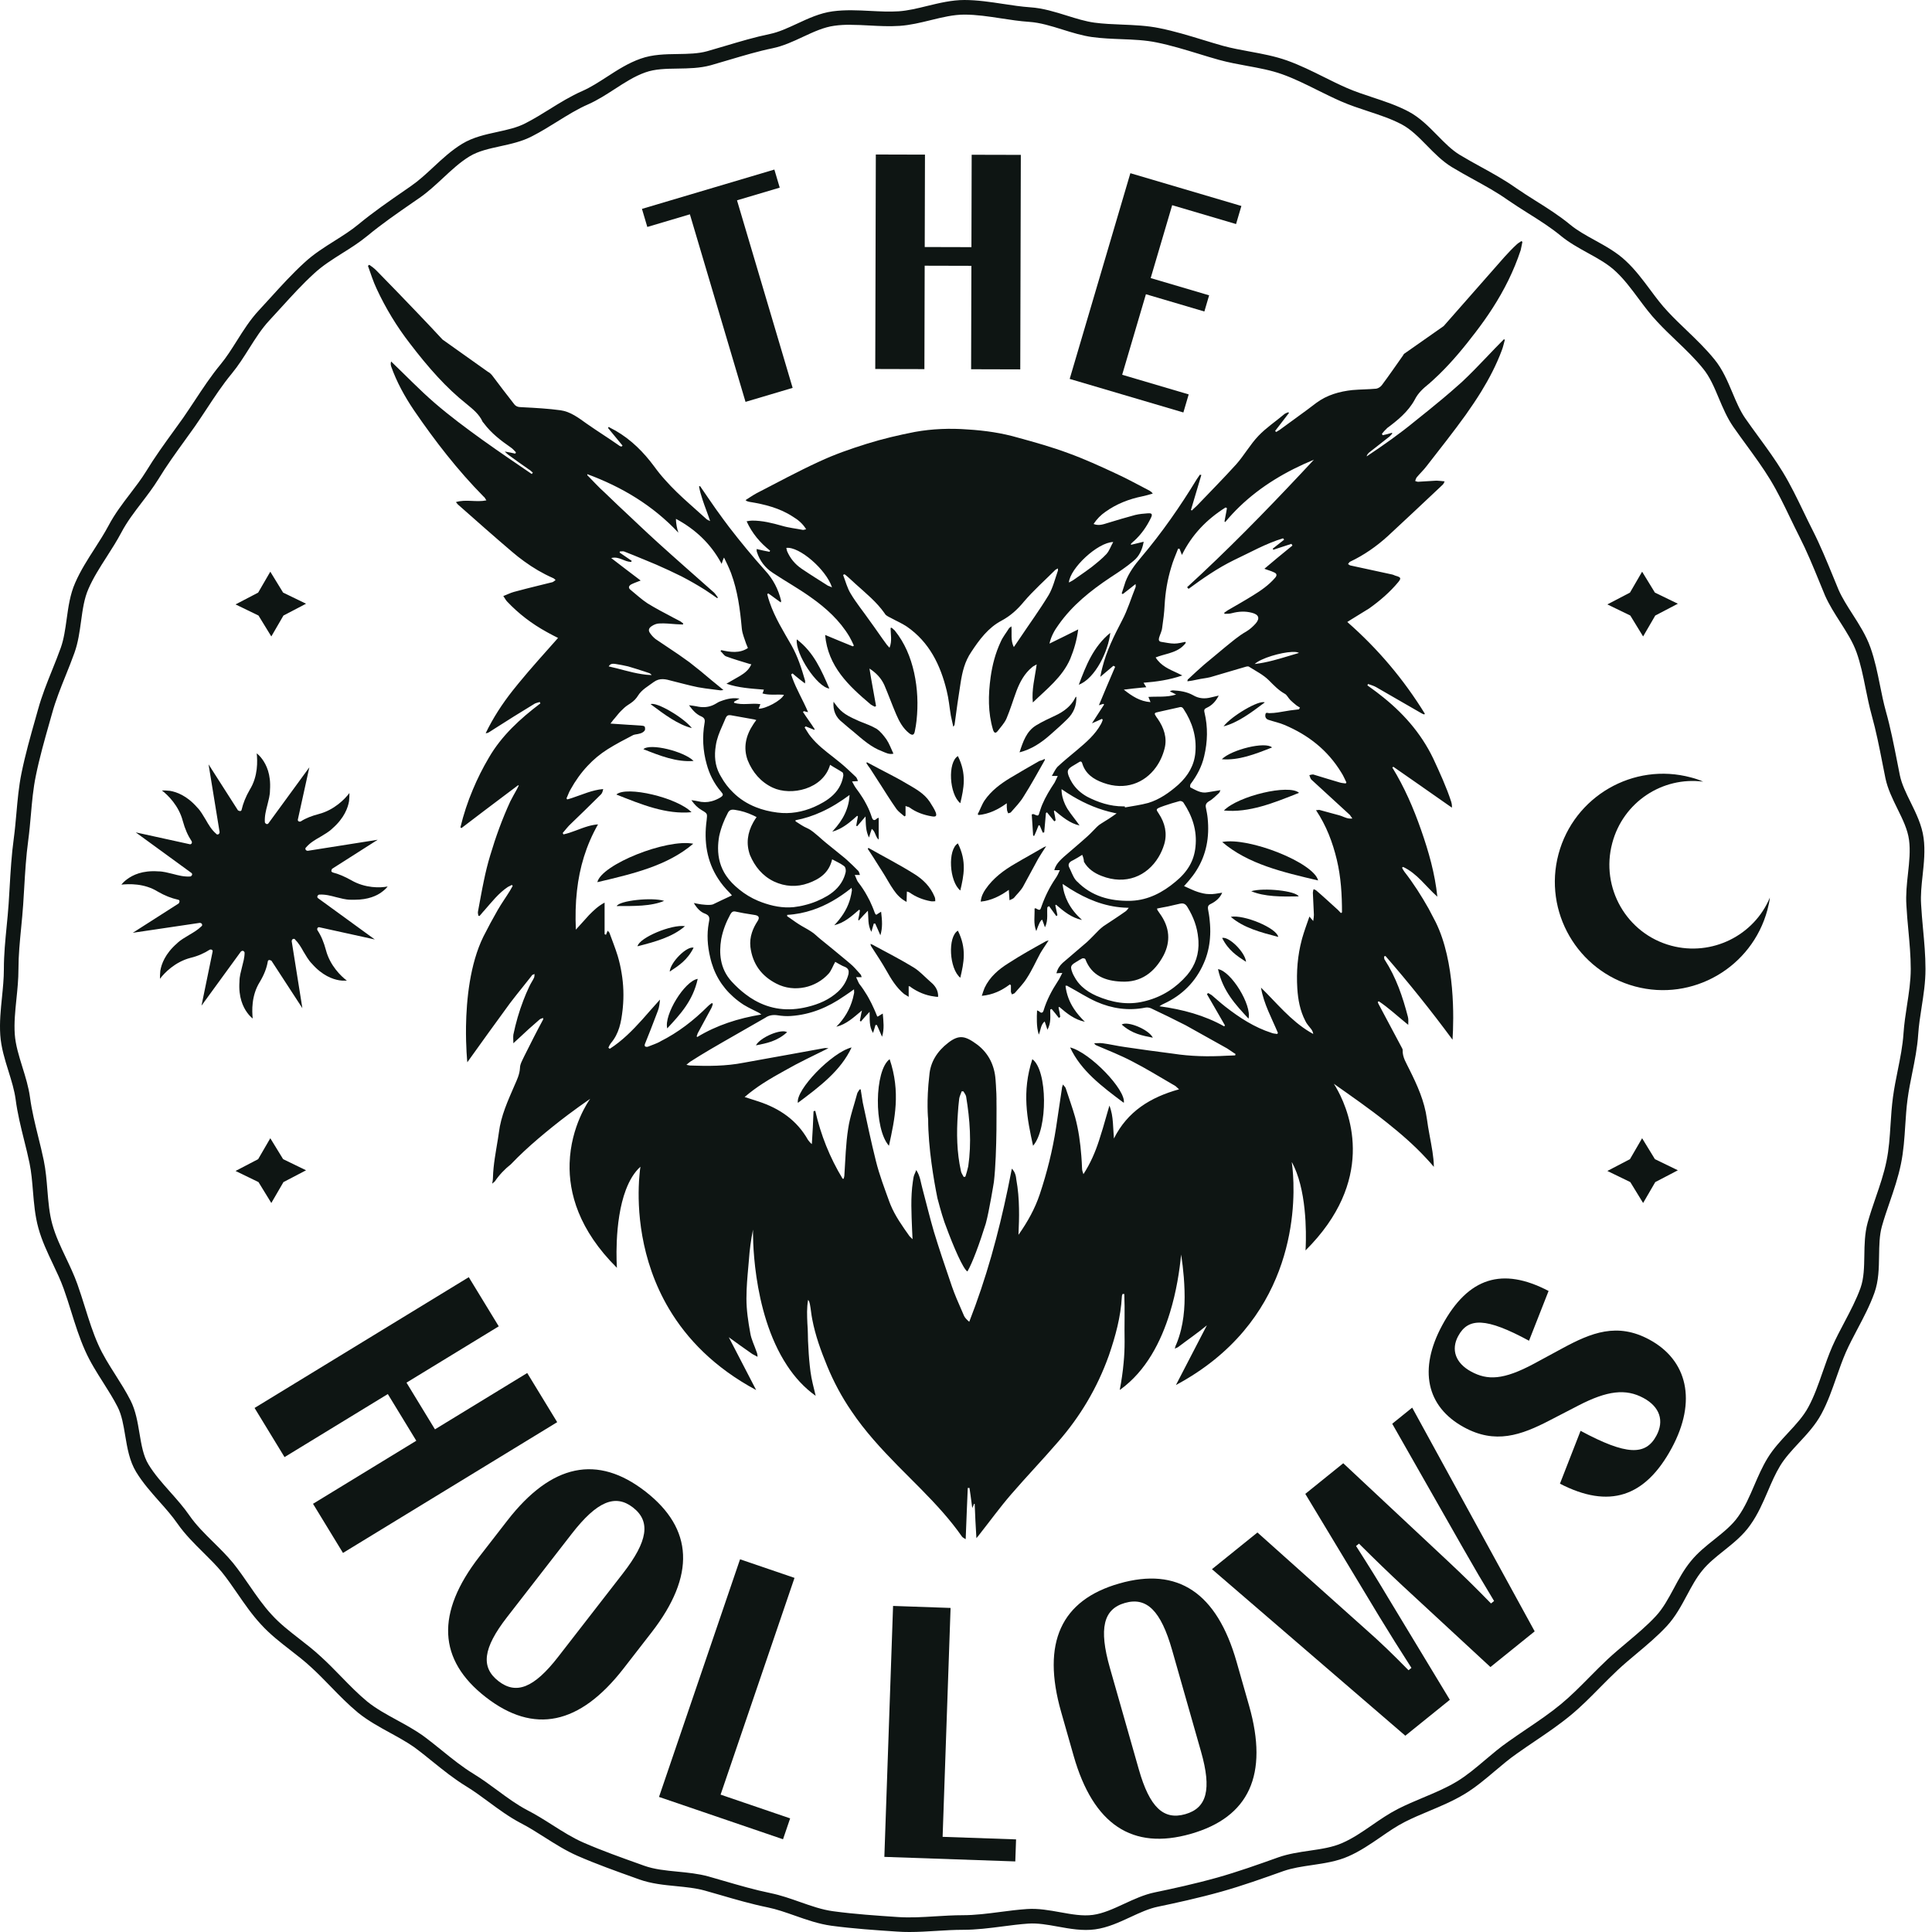 <svg width="127" height="127" viewBox="0 0 127 127" fill="none" xmlns="http://www.w3.org/2000/svg">
<path d="M91.152 28.164C91.857 27.641 92.564 27.071 92.997 26.275C93.225 25.82 93.567 25.523 93.93 25.228C93.999 25.182 94.043 25.115 94.112 25.069C94.176 25.011 94.236 24.958 94.298 24.896C94.402 24.803 94.507 24.703 94.611 24.601C95.475 23.758 96.251 22.818 96.981 21.86C97.382 21.337 97.761 20.807 98.112 20.26C98.877 19.071 99.511 17.814 99.963 16.442C100.01 16.26 100.032 16.078 100.076 15.896C100.054 15.874 100.03 15.874 100.007 15.85C99.894 15.918 99.757 16.009 99.666 16.1C99.393 16.351 99.143 16.623 98.892 16.896C97.562 18.404 96.232 19.92 94.899 21.435L92.314 23.248H92.311C92.265 23.271 92.243 23.361 92.198 23.408C91.744 24.047 91.312 24.683 90.833 25.322C90.742 25.435 90.604 25.526 90.469 25.55C89.946 25.596 89.422 25.596 88.897 25.641C88.055 25.732 87.234 25.96 86.529 26.483C85.733 27.098 84.913 27.667 84.117 28.259C84.048 28.306 83.957 28.35 83.888 28.397C83.866 28.375 83.842 28.35 83.82 28.328C84.115 27.94 84.434 27.532 84.731 27.144L84.684 27.098C84.593 27.144 84.48 27.166 84.412 27.235C83.842 27.714 83.228 28.122 82.727 28.647C82.181 29.217 81.793 29.922 81.27 30.514C80.846 30.984 80.409 31.443 79.973 31.898C79.54 32.346 79.106 32.794 78.676 33.246C78.563 33.359 78.447 33.45 78.334 33.565C78.332 33.543 78.312 33.543 78.288 33.519C78.516 32.745 78.742 31.993 78.971 31.219C78.948 31.219 78.902 31.219 78.88 31.197C78.811 31.288 78.742 31.401 78.676 31.492C77.582 33.29 76.376 35.022 75.011 36.638C74.6 37.117 74.215 37.64 73.986 38.232C73.895 38.483 73.827 38.756 73.736 39.006C73.758 39.028 73.782 39.028 73.804 39.053C74.077 38.849 74.328 38.643 74.647 38.392C74.647 38.505 74.669 38.552 74.647 38.596C74.352 39.325 74.124 40.099 73.76 40.782C73.237 41.784 72.736 42.787 72.463 43.88C72.416 44.062 72.372 44.243 72.326 44.494C72.645 44.221 72.918 43.993 73.19 43.764C73.208 43.773 73.221 43.782 73.237 43.789C73.257 43.804 73.277 43.818 73.305 43.833C73.283 43.886 73.259 43.937 73.237 43.99C72.898 44.762 72.576 45.549 72.235 46.361C72.372 46.314 72.439 46.292 72.529 46.27C72.552 46.27 72.552 46.292 72.576 46.316C72.326 46.704 72.075 47.09 71.78 47.547C72.053 47.434 72.235 47.343 72.441 47.252C72.463 47.274 72.463 47.299 72.487 47.321C72.465 47.412 72.419 47.503 72.374 47.593C71.986 48.299 71.394 48.8 70.802 49.301C70.37 49.664 69.915 50.03 69.505 50.416C69.368 50.576 69.277 50.78 69.142 51.008H69.53C69.439 51.19 69.392 51.327 69.326 51.44C69.011 51.913 68.725 52.383 68.514 52.884C68.468 52.992 68.428 53.103 68.392 53.216C68.374 53.263 68.361 53.307 68.346 53.354C68.255 53.673 68.255 53.649 67.935 53.514C67.913 53.514 67.889 53.514 67.822 53.536C67.844 53.99 67.891 54.447 67.913 54.924C67.935 54.946 67.96 54.946 67.982 54.946C68.095 54.717 68.186 54.467 68.277 54.241C68.299 54.263 68.323 54.263 68.346 54.263C68.414 54.422 68.483 54.582 68.55 54.742C68.572 54.72 68.618 54.72 68.641 54.72C68.676 54.363 68.7 54.021 68.734 53.671C68.738 53.596 68.745 53.52 68.754 53.445C68.776 53.423 68.8 53.423 68.822 53.398C68.933 53.527 69.044 53.662 69.153 53.804C69.204 53.866 69.252 53.926 69.301 53.99C69.348 53.968 69.37 53.944 69.392 53.922C69.37 53.74 69.323 53.533 69.279 53.33C69.279 53.307 69.301 53.283 69.326 53.283C69.827 53.693 70.328 54.125 70.964 54.263C70.714 53.899 70.419 53.558 70.168 53.17C70.113 53.077 70.062 52.979 70.015 52.882C69.871 52.571 69.78 52.234 69.78 51.873C70.024 52.041 70.268 52.199 70.519 52.347C71.372 52.853 72.272 53.23 73.243 53.436C73.297 53.447 73.348 53.458 73.401 53.467C73.059 53.718 72.74 53.922 72.399 54.128C72.286 54.196 72.195 54.265 72.104 54.356C71.9 54.56 71.694 54.788 71.49 54.97C70.989 55.425 70.465 55.857 69.942 56.314C69.844 56.403 69.749 56.491 69.66 56.587C69.499 56.76 69.365 56.95 69.306 57.201H69.669C69.578 57.405 69.51 57.564 69.397 57.724C69.009 58.294 68.714 58.886 68.485 59.522C68.385 59.822 68.374 59.859 68.173 59.757C68.146 59.742 68.111 59.726 68.075 59.704C68.075 59.704 68.053 59.704 68.006 59.726C68.028 60.205 67.915 60.706 68.12 61.205C68.279 60.751 68.392 60.5 68.507 60.453C68.554 60.591 68.621 60.748 68.689 60.955C68.818 60.7 68.838 60.453 68.84 60.209C68.84 60.017 68.829 59.824 68.849 59.633C68.895 59.611 68.918 59.586 68.962 59.564C68.993 59.609 69.024 59.651 69.055 59.695C69.184 59.873 69.312 60.041 69.441 60.225L69.51 60.156C69.463 59.952 69.419 59.724 69.372 59.518C69.372 59.495 69.394 59.495 69.419 59.471C69.92 59.904 70.443 60.336 71.126 60.473C70.736 60.123 70.419 59.737 70.197 59.298C70.013 58.941 69.891 58.544 69.851 58.105C70.02 58.221 70.188 58.331 70.361 58.438C71.425 59.099 72.563 59.578 73.867 59.662C73.975 59.669 74.088 59.673 74.199 59.675C74.108 59.788 74.062 59.857 73.995 59.904C73.516 60.245 73.015 60.564 72.538 60.883C72.425 60.974 72.334 61.043 72.243 61.134C71.971 61.407 71.72 61.679 71.448 61.93C71.186 62.158 70.924 62.378 70.663 62.602C70.663 62.606 70.66 62.604 70.66 62.604C70.567 62.684 70.472 62.764 70.379 62.846C70.21 62.988 70.044 63.127 69.878 63.274C69.869 63.28 69.862 63.289 69.853 63.296C69.66 63.473 69.512 63.695 69.445 63.979C69.459 63.979 69.472 63.979 69.485 63.977C69.585 63.974 69.689 63.957 69.831 63.957C69.718 64.161 69.649 64.345 69.536 64.502C69.148 65.094 68.807 65.733 68.603 66.415C68.601 66.422 68.598 66.431 68.596 66.438C68.565 66.529 68.516 66.577 68.45 66.569C68.417 66.566 68.374 66.546 68.33 66.506C68.308 66.46 68.239 66.46 68.171 66.415C68.159 66.671 68.15 66.921 68.159 67.169C68.166 67.451 68.199 67.73 68.284 68.01C68.421 67.715 68.397 67.371 68.671 67.145C68.74 67.327 68.785 67.486 68.853 67.69C69.104 67.236 69.035 66.803 69.035 66.369C69.057 66.347 69.104 66.347 69.126 66.322C69.286 66.504 69.445 66.71 69.605 66.914C69.627 66.892 69.674 66.868 69.696 66.846C69.674 66.642 69.627 66.435 69.583 66.231L69.629 66.185C70.13 66.617 70.632 67.027 71.314 67.165C71.04 66.899 70.796 66.622 70.598 66.318C70.306 65.874 70.108 65.38 70.04 64.797H70.153C70.175 64.819 70.221 64.844 70.266 64.866C70.858 65.185 71.45 65.571 72.064 65.846C73.088 66.3 74.181 66.46 75.297 66.234C75.41 66.212 75.547 66.234 75.66 66.28C76.434 66.644 77.186 67.01 77.937 67.395C78.849 67.897 79.76 68.42 80.669 68.921C80.751 68.974 80.833 69.027 80.915 69.085C81.015 69.154 81.115 69.225 81.217 69.285L81.194 69.376C81.013 69.376 80.806 69.398 80.625 69.398C79.441 69.466 78.279 69.444 77.095 69.26C76.048 69.123 74.999 68.987 73.953 68.828C73.694 68.792 73.441 68.746 73.188 68.697C72.951 68.653 72.713 68.608 72.474 68.577C72.292 68.555 72.11 68.577 71.929 68.577C71.975 68.668 72.019 68.69 72.066 68.715C72.862 69.056 73.683 69.376 74.456 69.786C75.321 70.229 76.166 70.75 77.01 71.24C77.077 71.278 77.146 71.318 77.21 71.355C77.301 71.402 77.37 71.493 77.505 71.606C75.616 72.129 74.113 73.063 73.224 74.839C73.192 74.486 73.186 74.14 73.157 73.801C73.128 73.413 73.073 73.038 72.926 72.677C72.86 72.901 72.796 73.12 72.734 73.344C72.578 73.896 72.421 74.442 72.243 74.976C71.993 75.75 71.674 76.479 71.219 77.184C71.173 77.047 71.128 76.934 71.128 76.796C71.117 76.528 71.104 76.262 71.082 75.994C71.017 75.127 70.898 74.264 70.671 73.428C70.49 72.79 70.261 72.176 70.057 71.54C70.04 71.482 69.986 71.424 69.915 71.34C69.902 71.324 69.889 71.309 69.876 71.289C69.829 71.426 69.807 71.471 69.807 71.54C69.669 72.404 69.556 73.269 69.419 74.136C69.19 75.615 68.827 77.074 68.348 78.508C68.028 79.464 67.552 80.306 66.982 81.127C66.973 81.14 66.962 81.153 66.949 81.167C66.975 80.588 66.998 80.009 66.984 79.435C66.973 78.805 66.922 78.173 66.809 77.55C66.787 77.322 66.74 77.049 66.514 76.821C66.428 77.266 66.339 77.712 66.246 78.153C65.938 79.63 65.587 81.089 65.177 82.528C65.173 82.543 65.168 82.557 65.164 82.575C64.747 84.031 64.268 85.468 63.714 86.887C63.692 86.869 63.669 86.852 63.65 86.832C63.525 86.719 63.43 86.617 63.372 86.499C63.208 86.12 63.038 85.736 62.876 85.35C62.769 85.091 62.667 84.829 62.574 84.563C62.352 83.912 62.133 83.269 61.918 82.623C61.736 82.071 61.559 81.521 61.39 80.965C61.117 80.031 60.889 79.076 60.639 78.142C60.526 77.754 60.501 77.322 60.228 76.912C60.16 77.116 60.069 77.253 60.047 77.413C60.031 77.499 60.018 77.586 60.007 77.67C59.851 78.721 59.916 79.776 59.956 80.827C59.96 81.009 59.969 81.189 59.982 81.371C59.984 81.399 59.987 81.43 59.989 81.459C59.969 81.439 59.949 81.422 59.929 81.402C59.918 81.391 59.907 81.382 59.898 81.371C59.825 81.302 59.787 81.262 59.787 81.262C59.326 80.61 58.843 79.938 58.539 79.195C58.514 79.133 58.488 79.074 58.466 79.009C58.146 78.122 57.805 77.233 57.579 76.322C57.26 75.047 56.987 73.75 56.714 72.475C56.667 72.18 56.623 71.905 56.577 71.61H56.508C56.508 71.61 56.504 71.619 56.501 71.624C56.453 71.71 56.368 71.797 56.348 71.883C56.144 72.657 55.869 73.409 55.756 74.182C55.597 75.185 55.574 76.209 55.506 77.233C55.506 77.324 55.483 77.393 55.459 77.484H55.39C54.548 76.096 53.956 74.615 53.592 73.021C53.546 73.021 53.523 73.043 53.479 73.043C53.457 73.748 53.41 74.477 53.366 75.207C53.253 75.116 53.184 75.025 53.115 74.934C52.386 73.637 51.249 72.863 49.861 72.406C49.588 72.316 49.291 72.225 48.949 72.112C49.335 71.779 49.732 71.491 50.14 71.225C50.626 70.91 51.12 70.63 51.612 70.36C52.523 69.837 53.457 69.404 54.459 68.903C54.322 68.903 54.231 68.881 54.164 68.903C53.413 69.041 52.661 69.176 51.909 69.313C51.404 69.404 50.892 69.497 50.38 69.588C49.878 69.679 49.377 69.768 48.881 69.859C47.719 70.087 46.535 70.087 45.351 70.041C45.304 70.041 45.238 70.019 45.123 69.994C45.236 69.903 45.304 69.834 45.373 69.79C45.805 69.517 46.238 69.245 46.67 68.994C46.961 68.823 47.253 68.655 47.544 68.486C48.459 67.959 49.38 67.435 50.313 66.899C50.541 66.739 50.814 66.695 51.109 66.739C51.404 66.786 51.701 66.808 51.996 66.786C53.293 66.695 54.433 66.216 55.479 65.489C55.488 65.482 55.499 65.475 55.508 65.471C55.703 65.338 55.9 65.207 56.138 65.034C56.138 65.172 56.16 65.238 56.138 65.307C56.115 65.42 56.089 65.535 56.06 65.644C55.869 66.344 55.506 66.963 54.976 67.493C55.636 67.333 56.113 66.879 56.661 66.422C56.592 66.695 56.57 66.901 56.523 67.105C56.546 67.127 56.57 67.127 56.592 67.152C56.752 66.948 56.934 66.764 57.162 66.513C57.184 67.014 57.115 67.469 57.39 67.901C57.459 67.697 57.503 67.537 57.55 67.378H57.641C57.754 67.606 57.845 67.857 57.982 68.152C58.142 67.628 58.073 67.149 58.029 66.626C58.005 66.639 57.98 66.653 57.96 66.666C57.883 66.713 57.823 66.75 57.772 66.781C57.743 66.799 57.714 66.815 57.687 66.83C57.665 66.808 57.641 66.784 57.641 66.761C57.579 66.608 57.519 66.455 57.45 66.307C57.348 66.074 57.235 65.85 57.113 65.628C57.078 65.56 57.038 65.493 57 65.429C56.845 65.167 56.672 64.912 56.481 64.668C56.413 64.555 56.368 64.418 56.277 64.236H56.641C56.619 64.145 56.594 64.076 56.55 64.032C56.322 63.781 56.118 63.531 55.867 63.327C55.781 63.252 55.692 63.178 55.605 63.107C55.302 62.85 54.998 62.6 54.694 62.353C54.437 62.145 54.182 61.939 53.931 61.733C53.727 61.573 53.544 61.369 53.317 61.232C53.045 61.05 52.748 60.912 52.475 60.73C52.224 60.571 51.996 60.389 51.745 60.229V60.139C52.331 60.108 52.88 59.994 53.408 59.819C54.322 59.516 55.158 59.019 55.945 58.391C55.956 58.38 55.969 58.371 55.98 58.362C55.98 58.453 56.002 58.5 56.002 58.522C55.98 58.704 55.934 58.886 55.889 59.068C55.876 59.121 55.861 59.17 55.843 59.221C55.648 59.835 55.282 60.358 54.84 60.821C55.501 60.662 55.978 60.229 56.479 59.797L56.526 59.844C56.504 60.048 56.457 60.254 56.413 60.458C56.413 60.48 56.435 60.48 56.459 60.504C56.641 60.3 56.823 60.094 57.051 59.866C57.098 60.345 57.029 60.799 57.279 61.254C57.348 61.025 57.393 60.866 57.439 60.708H57.53C57.643 60.959 57.758 61.209 57.871 61.482C58.027 60.974 57.987 60.507 57.925 59.981L57.918 59.932C57.918 59.932 57.909 59.937 57.907 59.939C57.776 60.026 57.687 60.072 57.599 60.136C57.552 60.09 57.53 60.068 57.508 60.023C57.501 60.003 57.492 59.979 57.486 59.959C57.437 59.822 57.386 59.691 57.328 59.558C57.233 59.329 57.127 59.108 57.002 58.89C56.834 58.578 56.636 58.281 56.415 57.995C56.339 57.901 56.297 57.76 56.231 57.611C56.217 57.58 56.204 57.547 56.186 57.516H56.528C56.481 57.403 56.481 57.312 56.415 57.243C56.162 56.99 55.925 56.753 55.661 56.518C55.617 56.478 55.572 56.438 55.526 56.4C55.293 56.205 55.056 56.014 54.821 55.828C54.481 55.556 54.142 55.285 53.818 54.988C53.568 54.784 53.364 54.578 53.067 54.443C52.794 54.329 52.544 54.148 52.293 53.988V53.919C52.892 53.806 53.457 53.618 53.996 53.372C54.648 53.077 55.26 52.693 55.845 52.258C55.843 52.327 55.836 52.394 55.829 52.456C55.805 52.706 55.75 52.939 55.672 53.159C55.526 53.589 55.293 53.975 55 54.334C54.907 54.447 54.809 54.562 54.708 54.671C54.874 54.624 55.031 54.565 55.18 54.489C55.619 54.27 55.991 53.948 56.348 53.624L56.395 53.671C56.348 53.875 56.326 54.081 56.282 54.285C56.304 54.285 56.328 54.307 56.35 54.307C56.51 54.103 56.692 53.919 56.896 53.669C56.918 54.17 56.896 54.602 57.124 55.057C57.193 54.828 57.237 54.669 57.306 54.487C57.557 54.669 57.535 55.01 57.761 55.192V53.757C57.714 53.78 57.67 53.78 57.648 53.804C57.488 53.964 57.375 53.941 57.306 53.713C57.215 53.431 57.102 53.161 56.967 52.904C56.922 52.813 56.874 52.722 56.821 52.633C56.785 52.569 56.747 52.509 56.707 52.445C56.57 52.225 56.421 52.012 56.26 51.8C56.246 51.782 56.233 51.764 56.222 51.742C56.147 51.636 56.087 51.5 56.011 51.367C56.147 51.367 56.231 51.352 56.335 51.347C56.355 51.345 56.375 51.345 56.399 51.345C56.384 51.305 56.37 51.265 56.353 51.23C56.331 51.168 56.304 51.117 56.262 51.072C56.251 51.061 56.237 51.05 56.226 51.039C56.04 50.864 55.861 50.689 55.672 50.52C55.53 50.389 55.388 50.263 55.237 50.141C55.08 50.01 54.918 49.884 54.756 49.755C54.24 49.354 53.719 48.953 53.302 48.432C53.142 48.25 53.029 48.021 52.892 47.818C52.914 47.795 52.938 47.771 52.96 47.749C53.142 47.818 53.348 47.908 53.53 47.977C53.53 47.955 53.552 47.955 53.552 47.931C53.302 47.542 53.029 47.179 52.779 46.793C52.801 46.793 52.825 46.771 52.847 46.746C52.916 46.769 53.007 46.793 53.12 46.815C52.787 46.026 52.359 45.328 52.08 44.554C52.058 44.492 52.036 44.432 52.016 44.367C52.011 44.356 52.009 44.345 52.005 44.334C52.051 44.312 52.073 44.288 52.096 44.266C52.147 44.312 52.195 44.354 52.249 44.398C52.253 44.405 52.26 44.41 52.264 44.412C52.466 44.585 52.685 44.749 52.916 44.926C52.916 44.835 52.938 44.767 52.916 44.722C52.688 43.926 52.437 43.15 52.029 42.423C51.506 41.512 50.936 40.6 50.595 39.6C50.526 39.419 50.481 39.237 50.435 39.055C50.457 39.033 50.481 39.033 50.504 39.008C50.776 39.19 51.027 39.397 51.324 39.6C51.346 39.532 51.346 39.51 51.346 39.487C51.164 38.736 50.823 38.075 50.3 37.507C49.878 37.037 49.468 36.561 49.067 36.075C48.881 35.849 48.697 35.625 48.513 35.394C48.313 35.146 48.116 34.893 47.923 34.641C47.794 34.472 47.668 34.303 47.544 34.133C47.209 33.681 46.883 33.219 46.564 32.749C46.382 32.477 46.2 32.226 46.018 31.953C45.996 31.953 45.972 31.975 45.95 31.975C46.003 32.266 46.083 32.554 46.178 32.836C46.331 33.306 46.522 33.769 46.679 34.252C46.566 34.206 46.475 34.162 46.406 34.093C46.142 33.862 45.879 33.618 45.615 33.383C45.601 33.37 45.59 33.359 45.577 33.348C45.49 33.27 45.402 33.193 45.315 33.115C44.75 32.612 44.209 32.1 43.715 31.541C43.466 31.266 43.233 30.978 43.016 30.678C42.311 29.723 41.491 28.902 40.466 28.31C40.307 28.22 40.147 28.151 40.012 28.06C40.012 28.082 39.99 28.106 39.965 28.129C40.285 28.517 40.604 28.902 40.921 29.29L40.852 29.359C40.783 29.337 40.715 29.313 40.67 29.268C39.987 28.789 39.258 28.335 38.575 27.856C38.03 27.468 37.504 27.06 36.846 26.969C36.045 26.86 35.22 26.814 34.396 26.772C34.356 26.769 34.313 26.767 34.274 26.765C34.07 26.765 33.91 26.718 33.795 26.561C33.316 25.947 32.839 25.33 32.382 24.716C32.294 24.601 32.194 24.499 32.072 24.439L29.09 22.32C28.542 21.732 27.997 21.149 27.442 20.572C26.555 19.639 25.644 18.705 24.733 17.772C24.596 17.634 24.438 17.521 24.278 17.408C24.232 17.43 24.21 17.455 24.188 17.477C24.369 17.978 24.529 18.501 24.757 18.98C25.349 20.255 26.079 21.461 26.944 22.577C27.531 23.344 28.136 24.091 28.786 24.792C29.374 25.428 29.997 26.022 30.677 26.561C31.087 26.902 31.498 27.222 31.724 27.723C31.746 27.769 31.793 27.791 31.815 27.836C32.294 28.474 32.908 28.951 33.569 29.408C33.706 29.499 33.797 29.612 33.91 29.727C33.91 29.774 33.888 29.796 33.863 29.818C33.66 29.771 33.453 29.727 33.181 29.681C33.294 29.794 33.362 29.862 33.431 29.909C33.863 30.228 34.318 30.547 34.775 30.865C34.866 30.911 34.934 31.002 35.025 31.069C35.003 31.091 34.979 31.137 34.956 31.16C33.912 30.443 32.868 29.743 31.844 29.009C31.795 28.976 31.748 28.94 31.699 28.907C30.628 28.133 29.582 27.359 28.58 26.494C27.578 25.63 26.666 24.672 25.711 23.763C25.664 23.9 25.689 23.991 25.711 24.082C26.074 25.107 26.598 26.062 27.214 26.973C28.602 29 30.083 30.913 31.79 32.643C31.859 32.689 31.903 32.78 31.972 32.893C31.289 33.031 30.628 32.803 29.968 33.006C30.037 33.075 30.059 33.12 30.081 33.144C31.265 34.19 32.471 35.261 33.677 36.286C33.928 36.501 34.187 36.707 34.455 36.898C35.041 37.326 35.668 37.696 36.34 37.993C36.409 38.015 36.477 38.084 36.522 38.13C36.453 38.177 36.384 38.243 36.318 38.268C36.014 38.341 35.713 38.416 35.411 38.492C34.87 38.625 34.329 38.76 33.79 38.907C33.54 38.975 33.336 39.088 33.085 39.179C33.198 39.339 33.245 39.452 33.336 39.543C34.099 40.35 34.963 41.008 35.934 41.541C35.981 41.567 36.023 41.592 36.07 41.616C36.274 41.729 36.502 41.844 36.684 41.935C35.797 42.937 34.908 43.915 34.087 44.917C33.957 45.072 33.83 45.228 33.708 45.387C33.019 46.257 32.409 47.194 31.926 48.197C32.017 48.197 32.085 48.174 32.154 48.128C32.274 48.05 32.398 47.973 32.518 47.895C33.358 47.358 34.212 46.822 35.067 46.305C35.181 46.214 35.34 46.192 35.478 46.146C35.5 46.168 35.5 46.214 35.524 46.237C34.203 47.239 32.974 48.354 32.132 49.811C31.733 50.487 31.382 51.185 31.083 51.904C30.744 52.704 30.471 53.533 30.265 54.387C30.287 54.409 30.311 54.409 30.334 54.434C31.325 53.678 32.3 52.935 33.287 52.197C33.546 52.001 33.806 51.806 34.067 51.611C34.067 51.633 34.09 51.658 34.114 51.611C34.067 51.702 34.023 51.793 33.977 51.884C33.839 52.134 33.682 52.407 33.544 52.68C33.021 53.817 32.589 55.001 32.223 56.232C32.056 56.779 31.923 57.331 31.808 57.888C31.666 58.555 31.551 59.227 31.424 59.899C31.402 59.99 31.424 60.103 31.447 60.194C31.462 60.194 31.478 60.205 31.498 60.209C31.502 60.214 31.509 60.216 31.515 60.216C31.628 60.103 31.719 59.966 31.835 59.852C32.314 59.307 32.768 58.715 33.382 58.305C33.473 58.258 33.564 58.214 33.655 58.167C33.655 58.19 33.677 58.214 33.702 58.236C33.633 58.349 33.589 58.44 33.52 58.555C33.269 58.966 32.974 59.376 32.724 59.808C32.393 60.385 32.079 60.966 31.782 61.555C31.782 61.558 31.779 61.558 31.779 61.56C30.886 63.371 30.66 65.737 30.633 67.471C30.615 68.846 30.719 69.828 30.719 69.828C31.631 68.553 32.564 67.256 33.498 65.981C33.546 65.917 33.593 65.852 33.644 65.79C34.076 65.225 34.524 64.691 34.954 64.136C34.977 64.067 35.067 64.067 35.136 64.023C35.136 64.092 35.136 64.183 35.114 64.251C35.023 64.456 34.886 64.639 34.795 64.844C34.651 65.143 34.522 65.449 34.404 65.759C34.123 66.489 33.906 67.243 33.746 68.01C33.724 68.169 33.746 68.351 33.746 68.579C33.817 68.508 33.877 68.457 33.928 68.409C33.979 68.364 34.021 68.327 34.065 68.285C34.52 67.852 34.999 67.42 35.478 67.01C35.546 66.963 35.615 66.941 35.706 66.919V67.01C35.274 67.806 34.863 68.626 34.453 69.446C34.34 69.697 34.181 69.948 34.181 70.198C34.158 70.63 33.977 70.994 33.817 71.36C33.385 72.362 32.93 73.34 32.792 74.457C32.775 74.597 32.753 74.732 32.73 74.872C32.595 75.715 32.425 76.557 32.404 77.417C32.404 77.539 32.378 77.679 32.353 77.81C32.411 77.757 32.471 77.71 32.529 77.659C32.817 77.233 33.178 76.852 33.584 76.533C34.152 75.936 34.759 75.38 35.385 74.845C36.023 74.302 36.673 73.779 37.342 73.276C37.819 72.919 38.302 72.57 38.794 72.231C38.717 72.338 37.517 74.025 37.444 76.471C37.384 78.417 38.043 80.847 40.553 83.34C40.553 83.34 40.333 80.335 41.145 78.202C41.147 78.196 41.149 78.189 41.154 78.182C41.382 77.588 41.686 77.067 42.1 76.695C42.1 76.695 42.087 76.774 42.067 76.925C42.063 76.969 42.058 77.018 42.052 77.074C42.047 77.122 42.043 77.169 42.038 77.222C42.025 77.331 42.016 77.439 42.012 77.548C42.012 77.555 42.012 77.561 42.01 77.57C42.007 77.606 42.005 77.641 42.003 77.677V77.695C41.912 79.335 42.018 82.75 43.989 86.056C43.987 86.058 43.992 86.06 43.992 86.06C45.147 87.996 46.941 89.891 49.706 91.375L47.907 87.903C48.415 88.277 48.936 88.641 49.455 89.007C49.568 89.075 49.683 89.12 49.796 89.189C49.796 89.051 49.774 88.96 49.728 88.847C49.59 88.437 49.386 88.051 49.317 87.617C49.18 86.865 49.067 86.113 49.067 85.362C49.067 85.166 49.071 84.967 49.08 84.772C49.107 84.127 49.173 83.486 49.227 82.856C49.273 82.173 49.364 81.49 49.499 80.83C49.499 80.83 49.357 86.162 51.739 89.763C51.739 89.765 51.739 89.767 51.741 89.767C52.244 90.532 52.861 91.217 53.619 91.756C53.481 91.186 53.346 90.685 53.277 90.162C53.209 89.639 53.164 89.115 53.14 88.59C53.115 88.295 53.111 87.991 53.105 87.688C53.1 87.455 53.093 87.224 53.073 86.996C53.051 86.472 53.027 85.971 53.12 85.448C53.189 85.517 53.211 85.608 53.233 85.699C53.302 86.04 53.324 86.382 53.393 86.723C53.597 87.794 53.962 88.794 54.373 89.796C54.805 90.843 55.328 91.823 55.967 92.756C56.854 94.078 57.925 95.237 59.018 96.352C60.022 97.372 61.069 98.372 62.018 99.461C62.446 99.953 62.854 100.461 63.228 100.997C63.275 101.066 63.366 101.11 63.479 101.179C63.503 100.512 63.532 99.869 63.556 99.23C63.576 98.756 63.594 98.286 63.616 97.809H63.729C63.785 98.153 63.822 98.483 63.873 98.844C63.885 98.938 63.898 99.031 63.911 99.128C63.98 98.991 64.002 98.924 64.024 98.856H64.071C64.093 99.585 64.139 100.312 64.184 101.11C64.275 100.997 64.344 100.929 64.388 100.86C65.071 99.995 65.731 99.084 66.459 98.241C67.461 97.08 68.53 95.964 69.532 94.802C71.011 93.117 72.128 91.228 72.88 89.133C72.886 89.118 72.891 89.1 72.898 89.082C73.321 87.845 73.676 86.563 73.745 85.24C73.745 85.171 73.767 85.127 73.791 85.058H73.904C73.951 86.104 73.904 87.153 73.926 88.2C73.926 88.661 73.906 89.12 73.862 89.574C73.809 90.173 73.722 90.769 73.607 91.364C73.612 91.361 73.616 91.359 73.62 91.359V91.364C73.62 91.364 73.625 91.359 73.629 91.355C73.636 91.35 73.645 91.346 73.651 91.339C75.332 90.124 76.325 88.191 76.906 86.284C77.332 84.9 77.538 83.528 77.642 82.466C77.718 82.963 77.778 83.461 77.818 83.965C77.906 85.129 77.911 86.277 77.636 87.404C77.556 87.732 77.452 88.06 77.317 88.384C77.27 88.452 77.27 88.521 77.226 88.656C77.31 88.603 77.372 88.592 77.414 88.57H77.416C77.43 88.561 77.441 88.554 77.452 88.543C78.07 88.073 78.729 87.623 79.334 87.12L78.163 89.379L77.301 91.044C84.926 86.962 85.163 79.719 84.999 77.233C84.97 76.776 84.924 76.479 84.913 76.393C84.921 76.406 84.93 76.42 84.942 76.433C85.048 76.63 85.141 76.843 85.225 77.063C85.992 79.08 85.837 81.881 85.82 82.173C85.817 82.189 85.817 82.198 85.817 82.198C90.416 77.626 88.793 73.278 87.95 71.704C87.844 71.504 87.749 71.347 87.68 71.242C88.839 72.061 90.021 72.879 91.134 73.766C92.05 74.495 92.935 75.255 93.735 76.12C93.915 76.309 94.088 76.504 94.254 76.703C94.254 76.34 94.207 76.02 94.163 75.701C94.05 74.972 93.89 74.267 93.799 73.562C93.64 72.378 93.161 71.331 92.637 70.282C92.456 69.894 92.183 69.508 92.205 69.03C92.205 68.961 92.159 68.892 92.136 68.848C91.635 67.914 91.156 67.003 90.657 66.07C90.653 66.063 90.651 66.058 90.646 66.052C90.609 65.99 90.587 65.928 90.567 65.866C90.589 65.843 90.613 65.843 90.635 65.819C91.265 66.24 91.819 66.757 92.42 67.245C92.471 67.289 92.52 67.327 92.571 67.367C92.571 67.185 92.593 67.003 92.549 66.843C92.207 65.522 91.775 64.247 91.023 63.087C90.977 63.041 91.001 62.95 90.977 62.883C90.999 62.861 91.046 62.861 91.068 62.837C92.611 64.608 94.076 66.44 95.482 68.344C95.571 66.957 95.659 63.227 94.38 60.626C94.38 60.624 94.378 60.624 94.378 60.622C94.229 60.329 94.076 60.036 93.921 59.748C93.917 59.742 93.912 59.733 93.908 59.724C93.436 58.888 92.919 58.074 92.32 57.305C92.252 57.214 92.207 57.123 92.161 57.032C92.183 57.032 92.207 57.01 92.23 56.986C93.163 57.418 93.733 58.283 94.484 58.944C94.325 57.418 93.915 55.983 93.413 54.549C92.912 53.114 92.32 51.749 91.524 50.452C91.547 50.429 91.571 50.429 91.593 50.405C91.757 50.518 91.919 50.633 92.083 50.746C92.558 51.075 93.03 51.405 93.504 51.735C93.504 51.735 93.506 51.737 93.509 51.74C94.152 52.188 94.793 52.638 95.442 53.092V52.955C95.442 52.886 95.42 52.795 95.396 52.704C95.076 51.724 94.644 50.791 94.212 49.857C93.391 48.15 92.163 46.784 90.682 45.645C90.431 45.441 90.159 45.257 89.886 45.053C89.908 45.03 89.908 44.984 89.932 44.962C90.114 45.03 90.296 45.075 90.456 45.166C90.522 45.203 90.587 45.241 90.651 45.279C91.567 45.809 92.502 46.343 93.416 46.873C93.484 46.919 93.553 46.942 93.62 46.964L93.631 46.953L93.664 46.919C92.276 44.665 90.591 42.662 88.564 40.886C88.677 40.818 88.746 40.773 88.815 40.727C89.203 40.476 89.611 40.248 89.999 39.997C90.704 39.496 91.365 38.926 91.912 38.268C92.116 38.017 92.094 37.949 91.775 37.858C91.684 37.836 91.615 37.789 91.524 37.767C90.613 37.563 89.702 37.379 88.793 37.175C88.724 37.175 88.68 37.106 88.611 37.084C88.657 37.015 88.702 36.946 88.748 36.924C89.66 36.492 90.478 35.922 91.23 35.239C92.38 34.175 93.529 33.093 94.68 32.009C94.737 31.953 94.793 31.902 94.85 31.847C94.897 31.8 94.919 31.734 94.963 31.643C94.786 31.623 94.624 31.605 94.48 31.599C94.458 31.596 94.436 31.596 94.416 31.596C94.028 31.619 93.664 31.643 93.278 31.665C93.187 31.687 93.119 31.643 93.028 31.619C93.05 31.55 93.074 31.459 93.119 31.39C93.323 31.14 93.573 30.911 93.779 30.639C94.644 29.523 95.533 28.408 96.351 27.268C96.704 26.769 97.047 26.262 97.369 25.741C97.897 24.88 98.365 23.982 98.719 23.033C98.81 22.805 98.857 22.555 98.923 22.328C98.901 22.328 98.877 22.306 98.855 22.306C98.466 22.694 98.087 23.091 97.708 23.49C97.176 24.047 96.642 24.603 96.087 25.12C96.019 25.18 95.95 25.242 95.881 25.302C95.546 25.603 95.205 25.896 94.861 26.184C94.254 26.694 93.637 27.191 93.025 27.678C92.001 28.521 90.93 29.273 89.837 30C89.859 29.887 89.928 29.818 89.997 29.749C90.451 29.386 90.908 29.044 91.362 28.678C91.409 28.61 91.476 28.565 91.522 28.497C91.522 28.474 91.5 28.474 91.5 28.45C91.296 28.519 91.09 28.563 90.886 28.61C90.864 28.563 90.864 28.541 90.839 28.519C90.93 28.406 91.043 28.268 91.159 28.177L91.152 28.164ZM52.898 64.903C53.49 64.779 54.051 64.469 54.472 64.001C54.654 63.797 54.745 63.5 54.905 63.227C55.056 63.311 55.209 63.407 55.377 63.489C55.437 63.518 55.499 63.544 55.566 63.569C55.772 63.671 55.809 63.812 55.781 63.99C55.778 64.008 55.776 64.025 55.772 64.047C55.659 64.48 55.43 64.868 55.089 65.185C54.519 65.708 53.836 66.005 53.084 66.187C51.767 66.513 50.626 66.329 49.617 65.761C49.408 65.644 49.204 65.509 49.007 65.356C48.69 65.118 48.388 64.839 48.098 64.524C47.71 64.101 47.49 63.624 47.397 63.114C47.318 62.679 47.329 62.216 47.408 61.742L47.415 61.702C47.528 61.132 47.734 60.609 48.007 60.108C48.098 59.948 48.189 59.879 48.371 59.926C48.708 60.001 49.058 60.061 49.413 60.114C49.49 60.127 49.568 60.141 49.646 60.152C49.888 60.198 49.941 60.327 49.805 60.54C49.643 60.788 49.513 61.041 49.428 61.305C49.333 61.6 49.291 61.91 49.328 62.247C49.466 63.362 50.058 64.161 51.036 64.659C51.619 64.963 52.28 65.032 52.901 64.901L52.898 64.903ZM53.129 58.059C53.88 57.786 54.495 57.376 54.701 56.487C54.969 56.633 55.222 56.739 55.437 56.897C55.457 56.91 55.477 56.926 55.499 56.944C55.59 57.012 55.612 57.216 55.59 57.331C55.561 57.46 55.521 57.58 55.475 57.693C55.266 58.196 54.889 58.584 54.406 58.879C53.938 59.158 53.441 59.365 52.916 59.493C52.674 59.558 52.426 59.6 52.173 59.631C51.444 59.7 50.761 59.562 50.078 59.312C49.994 59.281 49.909 59.247 49.827 59.214C49.382 59.026 48.969 58.777 48.597 58.473C48.428 58.338 48.269 58.194 48.118 58.037C47.969 57.884 47.843 57.726 47.732 57.562C47.364 57.017 47.202 56.409 47.202 55.76C47.202 55.502 47.227 55.236 47.275 54.964C47.34 54.671 47.426 54.389 47.533 54.117C47.615 53.901 47.712 53.693 47.821 53.485C47.912 53.281 48.025 53.19 48.3 53.234C48.73 53.294 49.127 53.418 49.535 53.611C49.601 53.642 49.668 53.675 49.734 53.711C49.652 53.826 49.579 53.944 49.513 54.061C49.138 54.737 49.029 55.458 49.302 56.214C49.621 56.966 50.122 57.58 50.874 57.944C51.603 58.285 52.377 58.331 53.129 58.057V58.059ZM54.563 50.272C54.836 50.454 55.109 50.591 55.384 50.773C55.397 50.786 55.41 50.811 55.419 50.84C55.437 50.899 55.444 50.977 55.428 51.024C55.39 51.245 55.324 51.445 55.233 51.627C55 52.101 54.608 52.451 54.131 52.731C53.929 52.848 53.723 52.955 53.515 53.046C52.754 53.376 51.943 53.522 51.105 53.414C50.601 53.352 50.127 53.236 49.69 53.061C49.12 52.835 48.612 52.514 48.182 52.083C47.881 51.793 47.619 51.452 47.4 51.059C47.364 51.001 47.331 50.946 47.302 50.886C46.994 50.307 46.947 49.667 47.051 49.026C47.067 48.91 47.091 48.793 47.12 48.678C47.231 48.245 47.424 47.844 47.601 47.436C47.639 47.35 47.677 47.263 47.712 47.175C47.781 47.037 47.872 46.993 48.032 47.015C48.555 47.106 49.056 47.197 49.557 47.288C49.564 47.288 49.568 47.288 49.572 47.29C49.608 47.294 49.637 47.312 49.717 47.334C49.648 47.423 49.581 47.511 49.524 47.602C49.027 48.347 48.843 49.141 49.149 49.975C49.468 50.771 50.014 51.409 50.788 51.773C51.994 52.343 54.111 51.886 54.568 50.27L54.563 50.272ZM43.406 68.464C43.156 68.602 42.861 68.693 42.586 68.806C42.517 68.828 42.426 68.806 42.404 68.784C42.358 68.737 42.382 68.646 42.404 68.602C42.659 67.976 42.896 67.365 43.131 66.744C43.169 66.642 43.209 66.542 43.247 66.438C43.338 66.209 43.36 65.959 43.384 65.708C42.987 66.141 42.608 66.586 42.216 67.025C41.573 67.737 40.901 68.418 40.083 68.943L39.992 68.874C40.038 68.761 40.083 68.67 40.151 68.579C40.697 67.941 40.834 67.192 40.925 66.393C40.93 66.347 40.934 66.302 40.939 66.258C41.016 65.48 40.987 64.71 40.859 63.952C40.799 63.58 40.715 63.207 40.606 62.841C40.446 62.318 40.242 61.817 40.061 61.316C40.061 61.294 40.014 61.269 39.947 61.178C39.901 61.269 39.879 61.36 39.834 61.451L39.743 61.405V59.334C39.311 59.562 39.014 59.857 38.719 60.154C38.446 60.449 38.174 60.768 37.854 61.11C37.815 60.234 37.832 59.378 37.928 58.542C38.096 57.03 38.52 55.582 39.311 54.19C39.076 54.208 38.854 54.256 38.637 54.318C38.081 54.48 37.575 54.737 37.034 54.85C37.034 54.828 37.012 54.782 36.987 54.76C37.169 54.556 37.329 54.327 37.533 54.145C38.163 53.538 38.792 52.93 39.422 52.301L39.513 52.21C39.582 52.141 39.626 52.006 39.65 51.868C38.923 51.928 38.267 52.239 37.602 52.456C37.498 52.489 37.391 52.525 37.282 52.551C37.282 52.529 37.26 52.505 37.236 52.483C37.327 52.301 37.395 52.072 37.508 51.891C37.823 51.323 38.194 50.802 38.628 50.341C39.014 49.926 39.453 49.56 39.945 49.25C40.491 48.908 41.06 48.611 41.63 48.316C41.743 48.27 41.903 48.27 42.041 48.225C42.154 48.203 42.291 48.135 42.36 48.044C42.429 47.975 42.406 47.84 42.382 47.771C42.36 47.724 42.245 47.702 42.178 47.702C41.52 47.656 40.861 47.611 40.138 47.565H40.129C40.242 47.427 40.311 47.314 40.402 47.223C40.539 47.064 40.653 46.904 40.812 46.744C40.972 46.585 41.107 46.449 41.291 46.334C41.506 46.197 41.703 46.061 41.854 45.853C41.881 45.82 41.907 45.78 41.93 45.742C42.18 45.332 42.613 45.104 42.976 44.831C43.386 44.536 43.772 44.649 44.182 44.762C44.752 44.9 45.298 45.057 45.867 45.172C46.025 45.201 46.182 45.228 46.344 45.25C46.675 45.297 47.011 45.332 47.349 45.379C47.395 45.379 47.44 45.379 47.553 45.356C47.375 45.206 47.22 45.079 47.076 44.964C46.98 44.884 46.892 44.813 46.801 44.74C46.322 44.33 45.821 43.92 45.322 43.534C45.094 43.374 44.843 43.192 44.617 43.033C44.593 43.015 44.566 42.999 44.539 42.98C44.063 42.656 43.568 42.33 43.092 42.008C42.978 41.917 42.841 41.78 42.75 41.645C42.59 41.441 42.637 41.281 42.863 41.144C43.001 41.053 43.182 40.984 43.342 40.984C43.706 40.962 44.072 41.006 44.435 41.031C44.595 41.031 44.73 41.053 44.89 41.053C44.89 41.048 44.89 41.044 44.894 41.039C44.898 41.022 44.912 41.004 44.912 40.984C44.843 40.937 44.799 40.893 44.73 40.846C44.555 40.753 44.382 40.663 44.207 40.574C44.2 40.569 44.191 40.565 44.185 40.56C43.641 40.275 43.098 39.989 42.568 39.663C42.18 39.412 41.817 39.071 41.453 38.776C41.271 38.638 41.34 38.503 41.499 38.412C41.681 38.321 41.888 38.252 42.114 38.161C41.475 37.683 40.861 37.206 40.178 36.683C40.701 36.545 41.065 36.955 41.499 36.933C41.499 36.911 41.522 36.887 41.522 36.864C41.249 36.683 40.998 36.501 40.726 36.319C40.748 36.297 40.748 36.272 40.748 36.25C40.839 36.25 40.93 36.228 41.021 36.25C41.44 36.412 41.859 36.583 42.278 36.758H42.28C42.566 36.876 42.852 36.995 43.138 37.115C43.708 37.365 44.253 37.616 44.801 37.889C45.324 38.161 45.847 38.459 46.349 38.776C46.621 38.958 46.894 39.139 47.145 39.321C47.159 39.306 47.175 39.291 47.191 39.275C47.1 39.161 47.032 39.046 46.941 38.955C45.71 37.862 44.459 36.769 43.229 35.654C42.817 35.277 42.406 34.898 41.994 34.508C41.837 34.361 41.677 34.213 41.52 34.06C40.928 33.514 40.336 32.944 39.743 32.374C39.355 32.033 39.014 31.645 38.65 31.281C38.604 31.259 38.604 31.213 38.604 31.168C40.881 32.011 42.907 33.217 44.593 35.015C44.546 34.878 44.502 34.72 44.48 34.583C44.459 34.432 44.435 34.306 44.435 34.139C44.433 34.128 44.433 34.117 44.433 34.106C45.694 34.782 46.71 35.725 47.413 37.022C47.422 37.035 47.431 37.051 47.437 37.066C47.44 37.059 47.44 37.055 47.442 37.051C47.486 36.898 47.53 36.789 47.575 36.68L47.597 36.658C47.745 36.958 47.896 37.272 48.023 37.592C48.034 37.614 48.042 37.638 48.051 37.66C48.056 37.674 48.06 37.687 48.065 37.7C48.488 38.849 48.646 40.042 48.757 41.257C48.759 41.29 48.761 41.328 48.768 41.361C48.788 41.529 48.836 41.7 48.892 41.866C48.943 42.024 49 42.177 49.051 42.325C49.098 42.416 49.12 42.507 49.164 42.598C48.619 42.962 48.003 42.871 47.411 42.736L47.364 42.804C47.502 42.917 47.593 43.099 47.728 43.146C47.985 43.243 48.251 43.33 48.517 43.412C48.745 43.483 48.976 43.551 49.207 43.623C49.253 43.645 49.297 43.645 49.388 43.669C49.38 43.689 49.371 43.707 49.36 43.727C49.2 44.057 48.941 44.248 48.661 44.421C48.623 44.445 48.584 44.469 48.544 44.489C48.282 44.647 48.009 44.789 47.752 44.944C48.548 45.217 49.368 45.263 50.211 45.332C50.189 45.423 50.164 45.492 50.12 45.583C50.575 45.72 51.053 45.629 51.532 45.673C51.351 46.061 50.302 46.607 49.87 46.585C49.883 46.558 49.894 46.532 49.903 46.505C49.929 46.438 49.952 46.367 49.983 46.288C49.413 46.197 48.821 46.379 48.253 46.197V46.128C48.366 46.059 48.457 46.015 48.617 45.924C48.462 45.9 48.318 45.893 48.18 45.9C47.949 45.913 47.739 45.968 47.524 46.039C47.386 46.086 47.251 46.13 47.114 46.221C47.032 46.274 46.947 46.316 46.865 46.354C46.515 46.507 46.158 46.518 45.77 46.427C45.632 46.405 45.497 46.381 45.291 46.358C45.541 46.7 45.77 46.95 46.087 47.088C46.291 47.179 46.36 47.292 46.315 47.52C46.156 48.432 46.202 49.343 46.453 50.23C46.539 50.553 46.655 50.859 46.803 51.15C46.967 51.474 47.167 51.775 47.408 52.052C47.546 52.212 47.568 52.281 47.362 52.416C47.169 52.533 46.972 52.62 46.77 52.671C46.477 52.749 46.171 52.748 45.859 52.666C45.745 52.644 45.63 52.62 45.448 52.598C45.652 52.893 45.859 53.099 46.131 53.258C46.519 53.487 46.495 53.487 46.451 53.919C46.258 55.327 46.471 56.627 47.2 57.751C47.411 58.083 47.672 58.4 47.976 58.7C47.994 58.717 48.011 58.739 48.032 58.764C48.058 58.797 48.087 58.833 48.114 58.859C48.051 58.886 47.989 58.917 47.927 58.946C47.579 59.103 47.229 59.278 46.861 59.451C46.785 59.473 46.703 59.484 46.621 59.484C46.455 59.491 46.278 59.467 46.109 59.451C45.972 59.429 45.814 59.405 45.608 59.36C45.812 59.702 46.04 59.952 46.36 60.065C46.464 60.11 46.533 60.158 46.575 60.218C46.641 60.312 46.639 60.425 46.61 60.566C46.601 60.606 46.595 60.648 46.588 60.688C46.455 61.425 46.506 62.178 46.679 62.91C46.912 63.968 47.428 64.844 48.207 65.533C48.413 65.719 48.641 65.892 48.887 66.052C48.907 66.065 48.925 66.076 48.947 66.085C49.249 66.271 49.568 66.404 49.889 66.575C49.912 66.597 49.958 66.622 50.049 66.688C48.524 66.939 47.111 67.393 45.836 68.167L45.79 68.121C45.836 68.052 45.836 67.961 45.881 67.892C45.916 67.826 45.952 67.761 45.987 67.697C46.247 67.216 46.508 66.735 46.768 66.254C46.814 66.163 46.836 66.072 46.859 65.981C46.852 65.974 46.845 65.97 46.841 65.968C46.823 65.957 46.808 65.952 46.79 65.937C46.741 65.972 46.697 66.007 46.65 66.043H46.648C46.61 66.076 46.57 66.109 46.539 66.141C45.606 67.074 44.581 67.87 43.398 68.462L43.406 68.464ZM40.014 43.806C40.127 43.602 40.309 43.625 40.468 43.647C40.741 43.693 41.014 43.738 41.289 43.806C41.646 43.913 42.005 44.022 42.364 44.141C42.462 44.172 42.557 44.206 42.655 44.239C42.723 44.261 42.792 44.308 42.837 44.376C42.613 44.372 42.395 44.35 42.176 44.312C41.453 44.203 40.746 43.964 40.012 43.806H40.014ZM71.456 52.367C71.042 52.134 70.711 51.831 70.474 51.452C70.385 51.312 70.31 51.161 70.248 51.001C70.135 50.682 70.179 50.569 70.452 50.387C70.549 50.332 70.638 50.276 70.729 50.221C70.787 50.185 70.844 50.15 70.906 50.114C70.997 50.046 71.088 50.024 71.135 50.161C71.339 50.866 71.886 51.232 72.523 51.458C73.962 51.984 75.237 51.476 75.984 50.44C76.241 50.086 76.436 49.667 76.554 49.203C76.736 48.498 76.507 47.837 76.099 47.245C76.077 47.223 76.053 47.177 76.031 47.154C75.849 46.882 75.849 46.86 76.19 46.791C76.334 46.762 76.478 46.727 76.625 46.693C76.92 46.627 77.221 46.556 77.509 46.496C77.647 46.449 77.738 46.496 77.804 46.609C78.374 47.474 78.669 48.432 78.578 49.456C78.512 50.298 78.099 50.99 77.487 51.553C77.485 51.556 77.483 51.556 77.481 51.558C77.467 51.571 77.454 51.582 77.441 51.596C76.871 52.097 76.234 52.551 75.483 52.78C74.982 52.917 74.459 52.984 73.957 53.075C73.935 53.052 73.935 53.028 73.935 53.006C73.904 53.006 73.873 53.008 73.844 53.008C72.971 53.01 72.179 52.742 71.454 52.367H71.456ZM70.796 57.946C70.758 57.908 70.722 57.866 70.689 57.822C70.51 57.578 70.408 57.258 70.272 56.99C70.204 56.83 70.272 56.695 70.432 56.602C70.483 56.578 70.53 56.551 70.581 56.525C70.76 56.429 70.942 56.318 71.139 56.192C71.208 56.352 71.252 56.511 71.252 56.646C71.503 57.101 71.935 57.398 72.414 57.58C73.997 58.201 75.405 57.591 76.155 56.345C76.312 56.086 76.441 55.797 76.534 55.485C76.738 54.779 76.58 54.097 76.17 53.48C75.988 53.208 75.966 53.185 76.308 53.048C76.381 53.019 76.456 52.99 76.529 52.968C76.866 52.848 77.201 52.753 77.538 52.66C77.607 52.638 77.742 52.682 77.789 52.751C78.381 53.638 78.7 54.596 78.585 55.664C78.54 56.123 78.41 56.529 78.206 56.888C77.975 57.296 77.651 57.649 77.266 57.963C76.43 58.666 75.487 59.158 74.396 59.212C74.361 59.214 74.321 59.216 74.283 59.216C72.962 59.238 71.756 58.921 70.8 57.941L70.796 57.946ZM75.345 65.79C75.301 65.801 75.257 65.812 75.212 65.823C74.119 66.096 73.073 65.892 72.07 65.46C71.716 65.302 71.39 65.105 71.117 64.848C70.92 64.664 70.749 64.444 70.614 64.185C70.567 64.094 70.523 64.025 70.501 63.957C70.397 63.691 70.37 63.557 70.474 63.435C70.527 63.369 70.618 63.307 70.751 63.229C70.864 63.161 71.002 63.07 71.139 63.001C71.208 62.979 71.321 63.001 71.343 63.047C71.754 64.141 72.665 64.482 73.711 64.526C75.008 64.595 75.897 63.912 76.49 62.797C76.727 62.336 76.82 61.883 76.789 61.447C76.753 60.952 76.554 60.478 76.217 60.019C76.17 59.95 76.126 59.881 76.079 59.815C76.079 59.815 76.079 59.793 76.057 59.724C76.159 59.704 76.259 59.684 76.365 59.662C76.494 59.637 76.625 59.611 76.764 59.587C77.037 59.518 77.288 59.473 77.56 59.405C77.789 59.358 77.924 59.405 78.061 59.633C78.45 60.272 78.7 60.93 78.766 61.682C78.773 61.739 78.778 61.797 78.78 61.855C78.826 62.677 78.591 63.435 78.037 64.094C77.314 64.925 76.425 65.506 75.345 65.79ZM88.737 53.576C88.784 53.644 88.828 53.713 88.897 53.804C88.822 53.813 88.753 53.813 88.684 53.804H88.682C88.442 53.775 88.25 53.653 88.055 53.6C87.64 53.496 87.241 53.372 86.831 53.267C86.793 53.256 86.753 53.245 86.713 53.236C86.666 53.236 86.622 53.258 86.509 53.258C87.192 54.283 87.602 55.376 87.875 56.513C88.148 57.651 88.216 58.813 88.216 59.974C88.194 59.997 88.17 59.997 88.148 60.021C88.085 59.959 88.023 59.886 87.955 59.819C87.948 59.813 87.941 59.806 87.935 59.799C87.908 59.775 87.882 59.748 87.853 59.726C87.42 59.338 86.988 58.93 86.531 58.542C86.498 58.509 86.447 58.484 86.394 58.467C86.38 58.462 86.365 58.456 86.347 58.451C86.325 58.542 86.301 58.611 86.301 58.68C86.323 59.181 86.347 59.66 86.369 60.136C86.369 60.24 86.352 60.367 86.329 60.509C86.329 60.52 86.327 60.533 86.325 60.544C86.318 60.535 86.312 60.529 86.305 60.52C86.303 60.518 86.301 60.513 86.298 60.511C86.239 60.44 86.19 60.382 86.132 60.318C86.114 60.298 86.097 60.274 86.075 60.249C85.893 60.773 85.733 61.205 85.596 61.684C85.587 61.713 85.58 61.744 85.573 61.773C85.296 62.812 85.212 63.879 85.278 64.963C85.325 65.715 85.46 66.442 85.802 67.103C85.893 67.307 86.052 67.466 86.19 67.648C86.258 67.739 86.303 67.83 86.327 67.968C86.25 67.923 86.172 67.881 86.097 67.837C84.828 67.076 83.919 65.925 82.888 64.917C82.888 64.923 82.891 64.928 82.893 64.934C83.077 65.999 83.596 66.923 84.004 67.899C83.981 67.921 83.981 67.945 83.957 67.968C83.82 67.945 83.707 67.945 83.593 67.899C82.456 67.535 81.476 66.897 80.543 66.169C80.223 65.919 79.951 65.668 79.656 65.418C79.587 65.371 79.496 65.327 79.427 65.28C79.396 65.296 79.374 65.311 79.359 65.329C79.35 65.336 79.343 65.342 79.336 65.349C79.52 65.675 79.709 66.001 79.902 66.327C80.108 66.684 80.319 67.041 80.52 67.4C80.498 67.422 80.498 67.447 80.474 67.469C79.177 66.739 77.742 66.353 76.217 66.147C76.33 66.079 76.376 66.034 76.445 66.01C76.538 65.97 76.627 65.925 76.716 65.877C77.893 65.278 78.736 64.345 79.223 63.094C79.425 62.562 79.527 62.021 79.549 61.478C79.549 61.475 79.551 61.471 79.551 61.469C79.565 61.154 79.554 60.839 79.52 60.522C79.498 60.249 79.452 59.999 79.407 59.748C79.39 59.615 79.416 59.531 79.503 59.469C79.52 59.456 79.54 59.442 79.567 59.431C79.935 59.258 80.201 59.001 80.323 58.719C80.33 58.706 80.336 58.695 80.341 58.682C80.022 58.728 79.749 58.795 79.476 58.773C79.225 58.773 78.975 58.704 78.747 58.635C78.452 58.544 78.155 58.385 77.835 58.247C77.924 58.141 78.013 58.05 78.088 57.961C78.112 57.935 78.135 57.908 78.155 57.884C78.341 57.666 78.505 57.447 78.649 57.216C79.296 56.19 79.514 55.032 79.385 53.784C79.363 53.556 79.316 53.33 79.272 53.101C79.225 52.897 79.294 52.782 79.476 52.669C79.727 52.531 79.931 52.305 80.137 52.123C80.183 52.077 80.183 52.01 80.228 51.941C79.933 51.988 79.658 52.032 79.385 52.079C78.953 52.17 78.611 51.941 78.248 51.76C78.225 51.737 78.225 51.578 78.27 51.531C78.68 50.986 78.999 50.394 79.157 49.709C79.385 48.753 79.407 47.795 79.179 46.84C79.132 46.658 79.179 46.589 79.339 46.52C79.68 46.361 79.931 46.088 80.112 45.724C79.953 45.771 79.793 45.793 79.633 45.837C79.201 45.951 78.813 45.928 78.427 45.7C78.017 45.472 77.563 45.405 77.106 45.381C77.037 45.381 76.968 45.403 76.902 45.45C77.015 45.496 77.13 45.562 77.312 45.654C76.674 45.857 76.082 45.767 75.49 45.813C75.536 45.926 75.58 46.017 75.627 46.154C74.944 46.108 74.421 45.767 73.873 45.334C74.301 45.276 74.687 45.239 75.084 45.199C75.172 45.19 75.261 45.183 75.352 45.175C75.261 45.037 75.239 44.993 75.17 44.88C76.035 44.811 76.855 44.698 77.72 44.401C77.616 44.345 77.512 44.297 77.407 44.248C76.851 43.99 76.312 43.771 75.966 43.217C76.248 43.104 76.556 43.033 76.851 42.944C77.206 42.835 77.547 42.696 77.811 42.419C77.862 42.37 77.904 42.319 77.946 42.261C77.946 42.239 77.924 42.215 77.924 42.192C77.673 42.239 77.445 42.306 77.195 42.306C76.922 42.306 76.625 42.237 76.33 42.192C76.192 42.17 76.148 42.079 76.192 41.92C76.261 41.691 76.374 41.487 76.396 41.259C76.465 40.78 76.534 40.279 76.556 39.78C76.603 38.938 76.738 38.117 76.988 37.299C77.101 36.889 77.283 36.479 77.443 36.068H77.534C77.58 36.181 77.625 36.297 77.693 36.479C78.354 35.135 79.332 34.133 80.562 33.359C80.609 33.381 80.631 33.381 80.653 33.406C80.627 33.581 80.591 33.749 80.558 33.92C80.536 34.035 80.511 34.151 80.494 34.27C80.494 34.292 80.516 34.292 80.54 34.317C80.842 33.955 81.159 33.614 81.489 33.297C82.891 31.951 84.547 30.973 86.369 30.219C86.092 30.521 85.811 30.818 85.531 31.117C83.112 33.694 80.647 36.21 78.037 38.598C78.059 38.645 78.106 38.667 78.128 38.711C78.6 38.363 79.073 38.026 79.558 37.711C80.057 37.385 80.569 37.086 81.11 36.82C82.181 36.319 83.205 35.727 84.343 35.386C84.365 35.408 84.389 35.454 84.412 35.476C84.307 35.563 84.203 35.643 84.097 35.725C83.95 35.838 83.806 35.951 83.66 36.068C83.682 36.091 83.682 36.115 83.707 36.137L84.877 35.754L84.891 35.749L84.959 35.862C84.908 35.902 84.857 35.944 84.806 35.986H84.804C84.241 36.445 83.678 36.907 83.115 37.388C83.343 37.479 83.547 37.525 83.729 37.616C83.91 37.685 83.979 37.798 83.82 37.98C83.409 38.459 82.886 38.822 82.363 39.142C81.817 39.483 81.248 39.802 80.7 40.121C80.631 40.168 80.54 40.235 80.472 40.281L80.494 40.35C80.653 40.35 80.835 40.35 80.995 40.303C81.427 40.19 81.86 40.166 82.292 40.281C82.746 40.394 82.837 40.645 82.543 40.986C82.361 41.19 82.154 41.374 81.928 41.51C81.405 41.804 80.973 42.192 80.516 42.556C80.061 42.944 79.605 43.308 79.15 43.693C78.809 43.988 78.467 44.308 78.126 44.627C78.079 44.649 78.057 44.696 78.057 44.786C78.261 44.764 78.489 44.718 78.696 44.673C78.99 44.605 79.288 44.583 79.56 44.514C80.214 44.323 80.864 44.128 81.518 43.937C81.52 43.937 81.525 43.937 81.527 43.935C81.644 43.902 81.764 43.864 81.882 43.831C81.926 43.818 81.988 43.802 82.041 43.806C82.07 43.806 82.095 43.815 82.11 43.831C82.543 44.104 83.043 44.354 83.407 44.718C83.726 45.037 84.046 45.379 84.454 45.605C84.591 45.673 84.682 45.877 84.817 46.015C84.93 46.128 85.068 46.243 85.181 46.334C85.25 46.403 85.363 46.447 85.454 46.516C85.431 46.562 85.407 46.585 85.385 46.629C85.203 46.651 84.997 46.676 84.815 46.698L84.733 46.711L83.995 46.833C83.904 46.844 83.82 46.855 83.735 46.864C83.649 46.871 83.562 46.877 83.472 46.877C83.358 46.9 83.199 46.764 83.177 46.99C83.154 47.172 83.245 47.285 83.427 47.332C83.769 47.445 84.11 47.514 84.429 47.651C86.001 48.312 87.276 49.314 88.163 50.771C88.301 50.975 88.391 51.203 88.505 51.431C88.485 51.452 88.482 51.476 88.465 51.496C88.465 51.496 88.463 51.497 88.46 51.5C88.323 51.478 88.188 51.478 88.05 51.431C87.516 51.281 86.999 51.11 86.485 50.959C86.454 50.948 86.42 50.939 86.389 50.93C86.298 50.884 86.185 50.93 86.07 50.953C86.117 51.066 86.139 51.203 86.23 51.272C87.072 52.046 87.893 52.797 88.735 53.571L88.737 53.576ZM85.389 42.92C84.82 43.081 84.259 43.27 83.682 43.416C83.29 43.518 82.891 43.602 82.476 43.649C82.899 43.261 84.197 42.886 84.928 42.855C85.143 42.846 85.307 42.864 85.389 42.922V42.92Z" fill="#0E1513"/>
<path d="M42.015 77.248C42.011 77.29 42.008 77.332 42.004 77.377C42.008 77.332 42.011 77.288 42.015 77.248Z" fill="#0E1513"/>
<path d="M75.481 33.74C75.186 33.762 74.889 33.786 74.617 33.853C74.025 34.013 73.41 34.194 72.819 34.376C72.524 34.467 72.227 34.58 71.885 34.445C72.113 34.104 72.364 33.853 72.659 33.649C73.388 33.126 74.207 32.806 75.096 32.625C75.324 32.578 75.55 32.512 75.778 32.443C75.71 32.352 75.641 32.305 75.575 32.261C74.823 31.873 74.096 31.465 73.344 31.124C72.32 30.645 71.273 30.168 70.202 29.78C69.156 29.392 68.038 29.075 66.947 28.778C65.854 28.459 64.739 28.299 63.624 28.232C62.462 28.142 61.278 28.186 60.141 28.392C59.094 28.596 58.023 28.846 56.999 29.166C55.906 29.507 54.859 29.871 53.835 30.35C52.447 30.988 51.103 31.716 49.737 32.421C49.487 32.558 49.258 32.716 49.008 32.875C49.099 32.966 49.19 32.966 49.258 32.988C50.261 33.148 51.263 33.398 52.127 33.968C52.469 34.172 52.766 34.423 52.992 34.789C52.901 34.811 52.833 34.835 52.788 34.835C52.334 34.744 51.855 34.698 51.4 34.562C50.762 34.381 50.125 34.221 49.442 34.221C49.329 34.221 49.214 34.243 49.079 34.268C49.442 35.064 49.966 35.68 50.626 36.203L50.58 36.272C50.307 36.225 50.034 36.159 49.737 36.09C49.737 36.181 49.737 36.25 49.759 36.294C49.941 36.864 50.305 37.341 50.806 37.66C51.626 38.205 52.491 38.684 53.287 39.254C54.289 39.959 55.2 40.78 55.837 41.85C55.95 42.054 56.041 42.239 56.132 42.443C56.11 42.443 56.085 42.465 56.063 42.489C55.449 42.239 54.832 41.988 54.24 41.737C54.422 43.808 55.788 45.085 57.245 46.314C57.313 46.36 57.404 46.405 57.495 46.451C57.542 46.451 57.564 46.429 57.586 46.405C57.449 45.609 57.291 44.81 57.154 43.946C57.608 44.241 57.928 44.584 58.134 45.039C58.407 45.677 58.635 46.314 58.908 46.952C59.112 47.431 59.362 47.886 59.772 48.205C59.976 48.365 60.092 48.318 60.136 48.068C60.183 47.839 60.227 47.589 60.249 47.362C60.362 46.316 60.318 45.267 60.09 44.221C59.861 43.196 59.475 42.263 58.815 41.443C58.746 41.374 58.677 41.33 58.611 41.261C58.588 41.261 58.564 41.283 58.542 41.283C58.542 41.693 58.655 42.125 58.473 42.58C58.382 42.489 58.336 42.42 58.291 42.376C57.903 41.853 57.54 41.305 57.154 40.782C56.744 40.19 56.289 39.644 55.923 39.028C55.695 38.664 55.582 38.208 55.422 37.797C55.444 37.775 55.469 37.775 55.491 37.751C55.513 37.751 55.56 37.773 55.582 37.797C55.81 37.979 56.014 38.185 56.243 38.389C56.925 39.004 57.631 39.573 58.156 40.325C58.225 40.462 58.384 40.529 58.52 40.598C58.883 40.802 59.271 40.961 59.613 41.19C61.092 42.214 61.821 43.717 62.231 45.403C62.369 45.948 62.413 46.496 62.504 47.041C62.551 47.292 62.617 47.52 62.664 47.77C62.732 47.702 62.755 47.633 62.755 47.589C62.868 46.702 63.005 45.791 63.143 44.901C63.256 44.172 63.415 43.489 63.848 42.853C64.371 42.057 64.963 41.258 65.828 40.804C66.42 40.485 66.874 40.075 67.306 39.551C67.945 38.8 68.695 38.139 69.377 37.456C69.424 37.434 69.468 37.409 69.537 37.365C69.537 37.434 69.559 37.478 69.537 37.525C69.355 38.048 69.218 38.618 68.945 39.097C68.353 40.077 67.67 41.01 67.032 41.966C66.918 42.125 66.803 42.307 66.644 42.536C66.415 42.081 66.531 41.624 66.484 41.17C66.415 41.239 66.347 41.261 66.324 41.307C66.142 41.602 65.914 41.877 65.779 42.194C65.437 42.924 65.233 43.697 65.118 44.516C64.959 45.677 64.936 46.837 65.278 47.977C65.347 48.181 65.437 48.227 65.573 48.068C65.777 47.795 66.027 47.544 66.165 47.225C66.415 46.633 66.597 46.019 66.825 45.403C67.054 44.81 67.349 44.265 67.85 43.855C67.918 43.786 68.009 43.764 68.145 43.673C68.031 44.538 67.803 45.336 67.894 46.178C68.805 45.292 69.83 44.516 70.353 43.309C70.603 42.695 70.785 42.079 70.876 41.374C70.238 41.693 69.646 41.988 68.987 42.307C69.1 41.806 69.329 41.42 69.579 41.077C70.49 39.78 71.697 38.822 72.994 37.957C73.517 37.616 74.04 37.274 74.519 36.864C74.883 36.569 75.089 36.135 75.18 35.611C74.885 35.68 74.61 35.749 74.337 35.815C74.359 35.746 74.359 35.724 74.359 35.724C74.428 35.678 74.473 35.611 74.541 35.565C75.02 35.132 75.384 34.609 75.657 34.039C75.77 33.811 75.725 33.72 75.475 33.744L75.481 33.74ZM54.42 38.498C53.85 38.135 53.258 37.769 52.691 37.383C52.258 37.088 51.939 36.7 51.735 36.221C51.713 36.152 51.713 36.084 51.688 36.017C52.531 35.904 54.307 37.429 54.693 38.613C54.58 38.567 54.511 38.523 54.42 38.5V38.498ZM72.748 36.403C72.453 36.722 72.109 36.995 71.768 37.267C71.379 37.562 70.972 37.837 70.584 38.11C70.493 38.179 70.38 38.223 70.264 38.292C70.333 37.358 72.153 35.651 73.178 35.629C73.018 35.902 72.927 36.199 72.745 36.403H72.748Z" fill="#0E1513"/>
<path d="M57.818 51.479C58.182 52.049 58.548 52.641 58.934 53.187C59.071 53.368 59.275 53.506 59.457 53.666C59.479 53.643 59.504 53.643 59.526 53.619V52.98C59.617 53.027 59.685 53.027 59.776 53.071C60.209 53.391 60.71 53.572 61.255 53.663C61.528 53.71 61.596 53.641 61.506 53.391C61.415 53.162 61.255 52.936 61.118 52.708C60.754 52.162 60.206 51.865 59.661 51.546C59.022 51.158 58.364 50.841 57.725 50.499C57.475 50.362 57.246 50.249 56.996 50.111C56.974 50.111 56.974 50.133 56.949 50.158C57.018 50.271 57.109 50.408 57.2 50.522C57.404 50.841 57.61 51.16 57.814 51.477L57.818 51.479Z" fill="#0E1513"/>
<path d="M68.682 49.887C68.545 49.956 68.432 50 68.319 50.024C67.68 50.388 67.044 50.754 66.405 51.139C65.767 51.525 65.153 51.982 64.72 52.618C64.538 52.891 64.425 53.233 64.266 53.53C64.288 53.53 64.312 53.552 64.334 53.576C64.995 53.507 65.587 53.235 66.179 52.802C66.179 53.006 66.179 53.144 66.201 53.281C66.223 53.35 66.248 53.394 66.27 53.463C66.339 53.441 66.407 53.441 66.452 53.394C66.747 53.053 67.066 52.734 67.294 52.348C67.773 51.596 68.206 50.8 68.66 50.002C68.682 49.98 68.682 49.956 68.682 49.889V49.887Z" fill="#0E1513"/>
<path d="M59.437 65.344C59.506 65.391 59.597 65.435 59.732 65.526V64.821C59.823 64.843 59.87 64.868 59.87 64.89C60.324 65.209 60.849 65.435 61.417 65.504C61.508 65.526 61.577 65.526 61.668 65.526C61.668 65.435 61.668 65.344 61.645 65.254C61.577 64.934 61.373 64.708 61.122 64.502C60.781 64.207 60.462 63.841 60.051 63.591C59.231 63.09 58.388 62.657 57.546 62.203C57.433 62.134 57.342 62.09 57.227 62.043C57.227 62.134 57.249 62.18 57.295 62.247C57.615 62.748 57.956 63.249 58.251 63.772C58.57 64.342 58.912 64.91 59.435 65.344H59.437Z" fill="#0E1513"/>
<path d="M68.931 61.818C68.818 61.84 68.772 61.865 68.727 61.887C67.907 62.342 67.089 62.798 66.315 63.3C65.654 63.71 65.062 64.211 64.721 64.938C64.652 65.098 64.608 65.257 64.539 65.461C65.269 65.392 65.836 65.12 66.384 64.71C66.406 64.732 66.43 64.732 66.453 64.778V65.189C66.453 65.235 66.499 65.302 66.521 65.37C66.59 65.324 66.659 65.324 66.703 65.279C66.976 64.96 67.273 64.665 67.499 64.299C67.841 63.776 68.091 63.206 68.386 62.661C68.546 62.388 68.727 62.138 68.931 61.818Z" fill="#0E1513"/>
<path d="M57.044 55.803C57.112 55.894 57.157 55.985 57.225 56.076C57.498 56.486 57.749 56.918 58.021 57.328C58.272 57.716 58.476 58.124 58.751 58.512C58.955 58.807 59.205 59.082 59.593 59.286C59.593 59.035 59.615 58.832 59.615 58.603C59.706 58.625 59.753 58.65 59.797 58.672C60.208 58.967 60.684 59.151 61.185 59.242C61.276 59.264 61.389 59.242 61.48 59.242C61.48 59.151 61.48 59.038 61.434 58.947C61.161 58.286 60.682 57.809 60.09 57.444C59.11 56.829 58.086 56.306 57.086 55.736C57.063 55.758 57.063 55.783 57.039 55.805L57.044 55.803Z" fill="#0E1513"/>
<path d="M66.746 56.763C65.994 57.195 65.289 57.718 64.788 58.448C64.628 58.676 64.493 58.949 64.469 59.268C65.152 59.199 65.744 58.904 66.314 58.494C66.336 58.723 66.336 58.927 66.36 59.177C66.498 59.108 66.588 59.086 66.655 59.018C66.859 58.767 67.087 58.563 67.247 58.288C67.588 57.674 67.908 57.058 68.249 56.443C68.409 56.171 68.591 55.898 68.772 55.623C68.726 55.645 68.659 55.67 68.613 55.692C67.999 56.055 67.36 56.397 66.746 56.763Z" fill="#0E1513"/>
<path d="M68.768 55.626C68.768 55.602 68.745 55.576 68.768 55.626Z" fill="#0E1513"/>
<path d="M58.73 49.543C58.57 49.202 58.457 48.883 58.275 48.61C58.094 48.359 57.887 48.087 57.615 47.905C57.273 47.701 56.863 47.563 56.477 47.404C55.976 47.175 55.475 46.971 55.111 46.539C54.998 46.426 54.907 46.266 54.792 46.129C54.746 46.699 54.93 47.153 55.384 47.495C55.612 47.699 55.863 47.905 56.114 48.109C56.706 48.61 57.251 49.111 57.98 49.384C58.209 49.475 58.435 49.612 58.732 49.543H58.73Z" fill="#0E1513"/>
<path d="M70.183 47.248C70.572 46.86 70.775 46.383 70.753 45.791C70.685 45.86 70.662 45.86 70.662 45.904C70.39 46.427 69.933 46.769 69.41 47.019C68.977 47.223 68.523 47.429 68.113 47.68C67.474 48.068 67.248 48.751 67.019 49.456C67.816 49.252 68.454 48.818 69.046 48.294C69.434 47.953 69.82 47.611 70.183 47.248Z" fill="#0E1513"/>
<path d="M72.985 41.6C71.87 42.511 71.391 43.739 70.914 45.014C72.007 44.582 72.85 42.806 72.985 41.6Z" fill="#0E1513"/>
<path d="M52.377 42.029C52.264 42.985 53.721 45.171 54.517 45.262C53.994 44.056 53.493 42.872 52.377 42.029Z" fill="#0E1513"/>
<path d="M52.449 72.496C53.884 71.425 55.272 70.379 55.979 68.853C54.682 69.173 52.289 71.654 52.449 72.496Z" fill="#0E1513"/>
<path d="M73.874 72.496C74.033 71.654 71.643 69.173 70.344 68.853C71.049 70.379 72.439 71.425 73.874 72.496Z" fill="#0E1513"/>
<path d="M58.435 75.317C58.823 73.541 59.209 71.787 58.481 69.625C57.479 70.355 57.435 74.201 58.435 75.317Z" fill="#0E1513"/>
<path d="M67.908 75.317C68.888 74.201 68.863 70.352 67.861 69.625C67.156 71.789 67.52 73.541 67.908 75.317Z" fill="#0E1513"/>
<path d="M49.691 68.717C50.374 68.579 51.057 68.466 51.74 67.852C51.352 67.602 49.964 68.194 49.691 68.717Z" fill="#0E1513"/>
<path d="M73.734 67.348C74.417 67.962 75.1 68.077 75.783 68.213C75.51 67.667 74.12 67.097 73.734 67.348Z" fill="#0E1513"/>
<path d="M80.34 55.349C82.047 56.806 84.324 57.329 86.646 57.877C86.373 56.715 82.091 55.008 80.34 55.349Z" fill="#0E1513"/>
<path d="M85.393 52.117C84.732 51.525 81.387 52.321 80.453 53.279C82.116 53.439 83.732 52.778 85.393 52.117Z" fill="#0E1513"/>
<path d="M83.618 49.134C83.186 48.724 80.955 49.272 80.316 49.908C81.432 49.999 82.525 49.566 83.618 49.134Z" fill="#0E1513"/>
<path d="M80.43 47.747C81.341 47.518 82.228 46.86 83.139 46.175C82.775 45.993 80.953 47.062 80.43 47.747Z" fill="#0E1513"/>
<path d="M80.066 63.705C80.386 65.162 81.228 66.051 82.071 66.96C82.299 66.073 80.933 63.84 80.066 63.705Z" fill="#0E1513"/>
<path d="M81.908 63.227C81.861 62.613 80.793 61.542 80.336 61.655C80.746 62.475 81.316 62.839 81.908 63.227Z" fill="#0E1513"/>
<path d="M63.126 52.799C63.355 51.819 63.559 50.885 62.967 49.701C62.284 50.111 62.397 52.207 63.126 52.799Z" fill="#0E1513"/>
<path d="M63.126 58.537C63.355 57.557 63.559 56.623 62.967 55.44C62.284 55.85 62.397 57.945 63.126 58.537Z" fill="#0E1513"/>
<path d="M63.126 64.273C63.355 63.293 63.559 62.36 62.967 61.176C62.284 61.586 62.397 63.681 63.126 64.273Z" fill="#0E1513"/>
<path d="M39.266 57.99C41.587 57.444 43.864 56.919 45.571 55.462C43.818 55.121 39.538 56.828 39.266 57.99Z" fill="#0E1513"/>
<path d="M45.456 53.39C44.522 52.435 41.174 51.636 40.516 52.228C42.178 52.889 43.795 53.55 45.456 53.39Z" fill="#0E1513"/>
<path d="M45.594 50.021C44.956 49.383 42.725 48.837 42.293 49.248C43.386 49.68 44.479 50.112 45.594 50.021Z" fill="#0E1513"/>
<path d="M42.77 46.29C43.681 46.973 44.568 47.634 45.479 47.862C44.956 47.179 43.133 46.108 42.77 46.29Z" fill="#0E1513"/>
<path d="M80.906 60.267C81.749 60.996 82.886 61.291 84.026 61.588C83.913 60.996 81.771 60.109 80.906 60.267Z" fill="#0E1513"/>
<path d="M82.25 58.584C83.115 58.948 84.23 58.948 85.37 58.925C85.188 58.562 83.07 58.334 82.25 58.584Z" fill="#0E1513"/>
<path d="M43.861 67.601C44.703 66.689 45.546 65.802 45.865 64.346C45.001 64.483 43.635 66.714 43.861 67.601Z" fill="#0E1513"/>
<path d="M44.023 63.867C44.615 63.479 45.185 63.116 45.595 62.295C45.141 62.182 44.07 63.251 44.023 63.867Z" fill="#0E1513"/>
<path d="M41.906 62.205C43.044 61.91 44.183 61.613 45.026 60.883C44.161 60.746 42.022 61.635 41.906 62.205Z" fill="#0E1513"/>
<path d="M40.539 59.56C41.676 59.56 42.794 59.582 43.659 59.219C42.863 58.968 40.721 59.197 40.539 59.56Z" fill="#0E1513"/>
<path d="M65.508 72.3H65.506C65.506 72.151 65.504 72.018 65.497 71.896C65.495 71.839 65.491 71.788 65.489 71.739C65.489 71.728 65.486 71.719 65.486 71.708C65.477 71.462 65.462 71.213 65.442 70.965C65.373 70.032 64.987 69.236 64.236 68.666C63.462 68.096 63.052 67.983 62.322 68.553C61.617 69.098 61.16 69.805 61.092 70.67C60.886 72.402 61.01 73.561 61.01 73.561H61.012C61.012 75.455 61.395 77.635 61.611 78.708C61.611 78.708 61.615 78.73 61.624 78.772C61.642 78.838 61.673 78.954 61.713 79.098C61.713 79.102 61.715 79.107 61.715 79.109C61.726 79.149 61.737 79.191 61.75 79.233C61.748 79.235 61.75 79.235 61.75 79.237C61.761 79.282 61.772 79.324 61.786 79.368C61.786 79.373 61.788 79.379 61.79 79.384C61.872 79.679 61.976 80.031 62.083 80.34C62.107 80.408 62.134 80.475 62.158 80.541C62.69 81.996 63.325 83.439 63.593 83.579C63.916 83.038 64.395 81.732 64.788 80.47C64.797 80.446 64.803 80.415 64.812 80.386C65.021 79.623 65.322 77.774 65.335 77.688C65.557 75.765 65.502 72.298 65.502 72.298L65.508 72.3ZM63.644 76.681C63.597 76.909 63.531 77.113 63.462 77.342C63.415 77.364 63.393 77.364 63.349 77.364C63.28 77.227 63.189 77.113 63.167 76.976C62.894 75.745 62.872 74.495 62.963 73.22C62.985 72.879 63.01 72.559 63.054 72.218C63.076 72.058 63.167 71.898 63.214 71.739H63.327C63.395 71.852 63.486 71.967 63.508 72.08C63.759 73.606 63.872 75.131 63.646 76.679L63.644 76.681Z" fill="#0E1513"/>
<g clip-path="url(#clip0_1162_8362)">
<path d="M15.484 76.973L16.992 77.705L17.835 79.079L18.633 77.705L20.118 76.929L18.611 76.197L17.768 74.822L16.97 76.197L15.484 76.973Z" fill="#0E1513"/>
<path d="M15.484 39.731L16.992 40.462L17.835 41.837L18.633 40.462L20.118 39.686L18.611 38.955L17.768 37.58L16.97 38.955L15.484 39.731Z" fill="#0E1513"/>
<path d="M105.66 76.973L107.168 77.705L108.01 79.079L108.809 77.705L110.294 76.929L108.786 76.197L107.944 74.822L107.146 76.197L105.66 76.973Z" fill="#0E1513"/>
<path d="M105.66 39.731L107.168 40.462L108.01 41.837L108.809 40.462L110.294 39.686L108.786 38.955L107.944 37.58L107.146 38.955L105.66 39.731Z" fill="#0E1513"/>
<path d="M23.086 57.86C22.652 57.619 22.264 57.45 21.878 57.353C21.829 57.328 21.78 57.304 21.78 57.255C21.78 57.206 21.805 57.158 21.829 57.111L24.827 55.202L20.235 55.927C20.186 55.927 20.113 55.903 20.091 55.854C20.069 55.805 20.067 55.732 20.115 55.71C20.381 55.395 20.721 55.202 21.058 55.009C21.324 54.841 21.614 54.694 21.856 54.453C22.63 53.776 22.871 53.098 22.945 52.663C22.969 52.446 22.969 52.278 22.969 52.131C22.678 52.517 21.978 53.242 20.962 53.508C20.503 53.63 20.115 53.774 19.778 53.991C19.73 54.016 19.681 54.016 19.634 53.991C19.588 53.967 19.561 53.918 19.585 53.847L20.335 50.439L17.652 54.113C17.628 54.162 17.554 54.187 17.508 54.162C17.461 54.138 17.41 54.089 17.41 54.04C17.386 53.654 17.483 53.266 17.579 52.905C17.652 52.59 17.747 52.3 17.747 51.938C17.82 50.898 17.506 50.271 17.24 49.907C17.118 49.739 16.998 49.617 16.876 49.522C16.925 50.005 16.974 51.02 16.417 51.914C16.151 52.373 15.982 52.807 15.885 53.22C15.885 53.269 15.836 53.317 15.787 53.317C15.739 53.317 15.69 53.293 15.643 53.269L13.71 50.246L14.435 54.694C14.435 54.743 14.41 54.816 14.362 54.838C14.313 54.863 14.24 54.863 14.217 54.814C13.903 54.548 13.71 54.209 13.517 53.872C13.348 53.606 13.202 53.315 12.96 53.074C12.284 52.3 11.606 52.058 11.171 51.985C10.954 51.96 10.785 51.96 10.639 51.96C11.025 52.251 11.75 52.952 12.016 53.967C12.16 54.499 12.355 54.934 12.597 55.297C12.621 55.346 12.621 55.395 12.597 55.441C12.572 55.49 12.499 55.515 12.453 55.49L8.923 54.716L12.572 57.375C12.621 57.399 12.646 57.472 12.621 57.519C12.597 57.568 12.548 57.617 12.499 57.617C12.089 57.641 11.725 57.543 11.364 57.448C11.049 57.375 10.736 57.279 10.397 57.279C9.357 57.206 8.73 57.521 8.366 57.787C8.198 57.909 8.076 58.029 7.98 58.151C8.464 58.102 9.479 58.053 10.373 58.61C10.832 58.876 11.266 59.044 11.703 59.142C11.752 59.142 11.801 59.191 11.801 59.24C11.801 59.288 11.776 59.337 11.752 59.384L8.73 61.317L13.129 60.665C13.178 60.665 13.251 60.69 13.273 60.738C13.297 60.787 13.297 60.86 13.249 60.883C13.007 61.124 12.716 61.293 12.426 61.463C12.16 61.632 11.87 61.778 11.628 62.02C10.854 62.696 10.612 63.375 10.539 63.809C10.515 64.026 10.515 64.195 10.515 64.341C10.805 63.956 11.506 63.23 12.521 62.965C13.029 62.843 13.439 62.65 13.778 62.432C13.827 62.408 13.876 62.408 13.923 62.432C13.969 62.457 13.996 62.505 13.971 62.577L13.246 66.106L15.834 62.552C15.858 62.528 15.907 62.503 15.931 62.503H15.98C16.029 62.528 16.078 62.577 16.078 62.625C16.078 62.965 15.98 63.277 15.909 63.568C15.836 63.882 15.741 64.173 15.741 64.534C15.668 65.55 15.982 66.202 16.248 66.565C16.37 66.734 16.49 66.856 16.612 66.951C16.563 66.468 16.515 65.452 17.071 64.559C17.361 64.075 17.53 63.641 17.603 63.204C17.603 63.155 17.652 63.106 17.701 63.106C17.75 63.106 17.798 63.131 17.845 63.155L19.876 66.273L19.175 61.874C19.175 61.825 19.2 61.752 19.248 61.73C19.297 61.707 19.37 61.705 19.392 61.754C19.634 61.996 19.803 62.286 19.949 62.552C20.117 62.818 20.264 63.109 20.506 63.35C21.182 64.124 21.86 64.366 22.295 64.439C22.417 64.463 22.537 64.463 22.634 64.463H22.803C22.417 64.173 21.692 63.472 21.426 62.457C21.282 61.925 21.111 61.514 20.869 61.151C20.845 61.102 20.845 61.053 20.869 61.007C20.893 60.96 20.967 60.934 21.013 60.958L24.638 61.756L20.916 59.049C20.867 59.025 20.843 58.951 20.867 58.905C20.891 58.856 20.94 58.807 20.989 58.807C21.375 58.783 21.738 58.88 22.1 58.976C22.415 59.049 22.705 59.144 23.066 59.144H23.332C24.202 59.144 24.782 58.878 25.097 58.636C25.266 58.514 25.388 58.395 25.483 58.273C25 58.37 24.009 58.395 23.091 57.863L23.086 57.86Z" fill="#0E1513"/>
<path d="M75.178 49.99C74.797 50.708 74.225 51.148 73.39 51.103C72.715 51.074 72.129 50.854 71.865 50.151C71.865 50.151 71.719 49.755 71.719 49.609C71.792 49.55 71.851 49.491 71.924 49.433C72.1 49.272 72.261 49.096 72.437 48.92C72.496 48.861 72.554 48.817 72.627 48.758C72.935 48.553 73.258 48.348 73.566 48.128C73.609 48.099 73.639 48.055 73.697 47.982L74.533 47.557C74.914 47.996 74.899 48.011 74.899 48.011C74.914 48.055 74.914 48.07 74.914 48.07L75.002 48.202C75.412 48.758 75.5 49.359 75.178 49.99Z" fill="#0E1513"/>
<path d="M75.178 55.927C74.797 56.645 74.225 57.085 73.39 57.041C72.715 57.012 72.129 56.792 71.865 56.088C71.865 56.088 71.719 55.693 71.719 55.546C71.792 55.487 71.851 55.429 71.924 55.37C72.1 55.209 72.261 55.033 72.437 54.857C72.496 54.799 72.554 54.755 72.627 54.696C72.935 54.491 73.258 54.286 73.566 54.066C73.609 54.036 73.639 53.992 73.697 53.919L74.533 53.494C74.914 53.934 74.899 53.949 74.899 53.949C74.914 53.992 74.914 54.007 74.914 54.007L75.002 54.139C75.412 54.696 75.5 55.297 75.178 55.927Z" fill="#0E1513"/>
<path d="M50.002 50.032C50.408 50.798 51.018 51.267 51.908 51.22C52.627 51.189 53.253 50.954 53.534 50.204C53.534 50.204 53.69 49.782 53.69 49.626C53.612 49.563 53.55 49.501 53.471 49.438C53.284 49.266 53.112 49.079 52.925 48.891C52.862 48.829 52.799 48.782 52.721 48.719C52.393 48.5 52.049 48.282 51.721 48.047C51.674 48.016 51.643 47.969 51.58 47.891L50.689 47.438C50.283 47.906 50.299 47.922 50.299 47.922C50.283 47.969 50.283 47.984 50.283 47.984L50.189 48.125C49.752 48.719 49.658 49.36 50.002 50.032Z" fill="#0E1513"/>
<path d="M50.392 56.408C50.761 57.102 51.314 57.528 52.122 57.485C52.774 57.457 53.341 57.244 53.596 56.564C53.596 56.564 53.738 56.181 53.738 56.039C53.667 55.983 53.61 55.926 53.539 55.869C53.369 55.713 53.213 55.543 53.043 55.373C52.986 55.316 52.93 55.274 52.859 55.217C52.561 55.019 52.249 54.82 51.952 54.608C51.909 54.579 51.881 54.537 51.824 54.466L51.016 54.055C50.648 54.48 50.662 54.494 50.662 54.494C50.648 54.537 50.648 54.551 50.648 54.551L50.562 54.678C50.166 55.217 50.081 55.798 50.392 56.408Z" fill="#0E1513"/>
<path d="M50.446 63.236C50.827 63.954 51.398 64.394 52.234 64.35C52.908 64.32 53.494 64.1 53.758 63.397C53.758 63.397 53.905 63.001 53.905 62.855C53.831 62.796 53.773 62.737 53.7 62.679C53.524 62.518 53.362 62.342 53.187 62.166C53.128 62.107 53.069 62.063 52.996 62.005C52.688 61.799 52.366 61.594 52.058 61.374C52.014 61.345 51.985 61.301 51.926 61.228L51.091 60.803C50.709 61.242 50.724 61.257 50.724 61.257C50.709 61.301 50.709 61.316 50.709 61.316L50.622 61.448C50.211 62.005 50.123 62.605 50.446 63.236Z" fill="#0E1513"/>
<g clip-path="url(#clip1_1162_8362)">
<path d="M75.634 62.733C75.253 63.473 74.682 63.925 73.846 63.88C73.172 63.85 72.586 63.624 72.322 62.899C72.322 62.899 72.176 62.492 72.176 62.341C72.249 62.281 72.308 62.22 72.381 62.16C72.557 61.994 72.718 61.813 72.894 61.632C72.952 61.572 73.011 61.526 73.084 61.466C73.392 61.255 73.714 61.043 74.022 60.817C74.066 60.787 74.095 60.742 74.154 60.666L74.989 60.228C75.37 60.681 75.356 60.696 75.356 60.696C75.37 60.742 75.37 60.757 75.37 60.757L75.458 60.892C75.869 61.466 75.957 62.084 75.634 62.733Z" fill="#0E1513"/>
</g>
</g>
<path d="M116.181 59.81C115.166 63.597 111.266 65.86 107.481 64.844C103.696 63.828 101.435 59.925 102.45 56.138C103.465 52.351 107.366 50.088 111.15 51.104C111.427 51.174 111.704 51.266 111.958 51.382C109.281 51.035 106.696 52.721 105.981 55.423C105.196 58.355 106.927 61.38 109.858 62.165C112.535 62.881 115.304 61.496 116.343 59.002C116.32 59.256 116.251 59.533 116.181 59.81Z" fill="#0E1513"/>
<path d="M59.774 127C59.506 127 59.237 126.993 58.969 126.973C57.541 126.878 56.076 126.78 54.65 126.588C53.821 126.475 53.027 126.197 52.26 125.927C51.646 125.712 51.065 125.506 50.473 125.384C49.395 125.164 48.346 124.86 47.336 124.565C46.998 124.468 46.661 124.368 46.322 124.275C45.728 124.111 45.103 124.051 44.44 123.985C43.639 123.907 42.81 123.825 42.027 123.546L41.75 123.446C40.504 123 39.216 122.541 37.974 122C37.201 121.663 36.487 121.209 35.797 120.772C35.258 120.428 34.748 120.107 34.212 119.832C33.458 119.433 32.784 118.936 32.134 118.457C31.651 118.1 31.15 117.732 30.638 117.419C29.853 116.94 29.143 116.368 28.456 115.814C28.05 115.486 27.629 115.145 27.203 114.834C26.72 114.499 26.172 114.198 25.642 113.907C24.933 113.519 24.199 113.116 23.547 112.593C22.893 112.052 22.305 111.451 21.74 110.868C21.328 110.444 20.9 110.005 20.461 109.604C20.028 109.2 19.554 108.832 19.093 108.475C18.434 107.963 17.753 107.435 17.17 106.795C16.574 106.156 16.079 105.438 15.603 104.746C15.263 104.254 14.944 103.79 14.589 103.349C14.221 102.903 13.807 102.495 13.37 102.061C12.778 101.475 12.166 100.87 11.671 100.161C11.321 99.657 10.911 99.192 10.474 98.702C9.938 98.096 9.381 97.469 8.949 96.759C8.51 96.037 8.368 95.19 8.23 94.367C8.115 93.675 8.006 93.023 7.734 92.489C7.457 91.944 7.117 91.409 6.789 90.89C6.363 90.221 5.924 89.527 5.592 88.777C5.219 87.939 4.942 87.057 4.676 86.205C4.523 85.715 4.364 85.208 4.188 84.72C3.991 84.166 3.738 83.636 3.472 83.075C3.12 82.332 2.754 81.565 2.525 80.733C2.302 79.933 2.233 79.102 2.166 78.297C2.113 77.658 2.064 77.053 1.942 76.465C1.838 75.957 1.71 75.445 1.585 74.946C1.37 74.084 1.149 73.193 1.027 72.264C0.945 71.656 0.756 71.053 0.559 70.417C0.319 69.652 0.073 68.862 0.018 68.042C-0.038 67.21 0.047 66.375 0.129 65.568C0.191 64.953 0.255 64.319 0.255 63.698C0.255 62.747 0.348 61.807 0.437 60.896C0.486 60.406 0.534 59.898 0.568 59.404C0.59 59.053 0.612 58.705 0.632 58.357C0.694 57.293 0.758 56.193 0.907 55.107C0.98 54.568 1.029 54.007 1.078 53.464C1.155 52.59 1.235 51.686 1.415 50.812C1.663 49.597 2 48.406 2.326 47.256L2.501 46.635C2.749 45.734 3.095 44.872 3.432 44.036C3.623 43.559 3.823 43.065 3.996 42.579C4.199 42.005 4.288 41.371 4.381 40.702C4.492 39.897 4.607 39.065 4.944 38.307C5.29 37.513 5.76 36.779 6.217 36.07C6.536 35.573 6.865 35.059 7.14 34.542C7.539 33.786 8.055 33.108 8.556 32.453C8.933 31.959 9.29 31.491 9.598 30.994C10.159 30.072 10.791 29.196 11.405 28.349C11.616 28.057 11.827 27.766 12.035 27.474C12.29 27.105 12.543 26.722 12.789 26.352C13.319 25.549 13.864 24.72 14.501 23.95C14.893 23.476 15.221 22.953 15.572 22.398C15.999 21.72 16.441 21.019 17.011 20.407C17.272 20.128 17.529 19.844 17.787 19.56C18.492 18.784 19.219 17.984 20.008 17.265C20.614 16.7 21.316 16.259 21.995 15.831C22.549 15.481 23.072 15.152 23.547 14.76C24.529 13.948 25.578 13.223 26.593 12.523L27.028 12.221C27.536 11.869 27.995 11.443 28.483 10.991C29.07 10.445 29.675 9.882 30.383 9.452C31.09 9.022 31.901 8.844 32.686 8.674C33.365 8.525 34.003 8.386 34.551 8.097C35.09 7.822 35.611 7.499 36.119 7.184C36.806 6.756 37.518 6.315 38.296 5.975C38.835 5.736 39.349 5.403 39.895 5.051C40.586 4.603 41.302 4.14 42.114 3.856C42.897 3.576 43.735 3.563 44.546 3.552C45.236 3.541 45.885 3.532 46.48 3.368C46.888 3.253 47.298 3.131 47.706 3.009C48.646 2.729 49.617 2.439 50.606 2.235C51.196 2.113 51.774 1.843 52.389 1.559C53.129 1.215 53.894 0.858 54.736 0.745C55.564 0.634 56.402 0.676 57.209 0.718C57.827 0.749 58.466 0.783 59.078 0.743C59.683 0.701 60.297 0.552 60.947 0.392C61.739 0.2 62.559 0 63.395 0C64.231 0 65.113 0.131 65.94 0.257C66.554 0.35 67.133 0.439 67.714 0.479C68.556 0.534 69.357 0.785 70.133 1.027C70.758 1.222 71.348 1.406 71.938 1.488C72.525 1.568 73.146 1.592 73.745 1.616C74.563 1.65 75.408 1.683 76.232 1.854C77.206 2.051 78.15 2.339 79.066 2.619C79.498 2.752 79.946 2.887 80.385 3.011C80.955 3.168 81.558 3.279 82.141 3.386C82.957 3.536 83.802 3.692 84.607 3.978C85.445 4.277 86.248 4.676 87.024 5.062C87.518 5.308 88.03 5.563 88.54 5.785C89.083 6.022 89.667 6.215 90.23 6.401C91.017 6.661 91.833 6.931 92.596 7.335C93.329 7.723 93.915 8.319 94.48 8.893C94.966 9.388 95.422 9.853 95.95 10.175C96.409 10.454 96.89 10.718 97.356 10.975C98.121 11.396 98.91 11.831 99.642 12.35C100.065 12.643 100.518 12.929 100.954 13.204C101.713 13.68 102.498 14.175 103.214 14.767C103.686 15.157 104.245 15.465 104.837 15.791C105.546 16.183 106.28 16.587 106.881 17.159C107.489 17.724 107.987 18.394 108.471 19.041C108.861 19.567 109.231 20.061 109.653 20.503C110.041 20.919 110.457 21.319 110.863 21.707C111.486 22.305 112.131 22.924 112.697 23.622C113.231 24.27 113.559 25.05 113.879 25.806C114.138 26.425 114.384 27.008 114.73 27.505C115.012 27.91 115.309 28.316 115.595 28.709C116.136 29.449 116.694 30.214 117.189 31.026C117.706 31.875 118.133 32.762 118.548 33.622C118.743 34.028 118.94 34.436 119.147 34.841C119.654 35.839 120.08 36.879 120.493 37.883C120.615 38.181 120.736 38.48 120.861 38.777C121.1 39.316 121.43 39.832 121.781 40.38C122.218 41.063 122.67 41.77 122.951 42.559C123.244 43.38 123.417 44.233 123.583 45.058C123.696 45.621 123.814 46.202 123.969 46.761C124.271 47.834 124.488 48.941 124.699 50.009C124.761 50.324 124.823 50.641 124.887 50.961C125.009 51.548 125.295 52.127 125.597 52.741C125.96 53.479 126.337 54.244 126.448 55.087C126.559 55.905 126.47 56.732 126.384 57.532C126.311 58.202 126.244 58.834 126.284 59.453C126.313 59.982 126.359 60.503 126.41 61.056C126.49 61.914 126.572 62.798 126.572 63.698C126.572 64.599 126.441 65.408 126.315 66.226C126.22 66.836 126.131 67.412 126.093 67.993C126.036 68.873 125.863 69.727 125.696 70.554C125.585 71.106 125.47 71.678 125.395 72.241C125.317 72.813 125.28 73.405 125.242 73.98C125.189 74.811 125.133 75.669 124.958 76.514C124.778 77.394 124.492 78.232 124.213 79.042C124.036 79.558 123.852 80.09 123.705 80.618C123.541 81.21 123.532 81.862 123.521 82.549C123.508 83.361 123.497 84.199 123.215 84.984C122.92 85.811 122.504 86.6 122.102 87.361C121.825 87.888 121.561 88.385 121.335 88.897C121.107 89.42 120.912 89.981 120.721 90.525C120.439 91.329 120.151 92.161 119.739 92.928C119.353 93.657 118.79 94.263 118.244 94.85C117.781 95.349 117.342 95.822 117.02 96.351C116.706 96.868 116.464 97.429 116.209 98.025C115.887 98.773 115.555 99.546 115.06 100.238C114.588 100.919 113.936 101.44 113.307 101.943C112.781 102.362 112.287 102.759 111.907 103.229C111.508 103.713 111.209 104.271 110.89 104.866C110.515 105.564 110.127 106.289 109.562 106.896C108.943 107.562 108.251 108.14 107.582 108.701C107.169 109.047 106.744 109.404 106.351 109.77C105.948 110.147 105.551 110.548 105.167 110.936C104.56 111.553 103.93 112.189 103.24 112.759C102.495 113.373 101.693 113.918 100.915 114.444C100.52 114.712 100.112 114.987 99.717 115.269C99.216 115.617 98.755 116.007 98.267 116.419C97.646 116.945 97.003 117.488 96.287 117.923C95.54 118.377 94.728 118.719 93.944 119.047C93.412 119.271 92.862 119.501 92.352 119.761C91.806 120.038 91.292 120.39 90.751 120.765C90.088 121.22 89.4 121.692 88.638 122.025C87.882 122.362 87.05 122.481 86.248 122.601C85.58 122.699 84.951 122.792 84.365 122.996C83.041 123.468 81.669 123.958 80.288 124.346C78.778 124.769 77.263 125.098 76.113 125.337C75.519 125.459 74.931 125.732 74.31 126.02C73.572 126.361 72.809 126.716 71.984 126.827C71.162 126.938 70.337 126.789 69.539 126.645C68.856 126.521 68.213 126.406 67.594 126.448C67.033 126.486 66.457 126.561 65.898 126.634C65.055 126.743 64.184 126.856 63.299 126.856C62.725 126.856 62.133 126.891 61.563 126.927C60.98 126.962 60.384 127 59.785 127H59.774ZM55.903 1.627C55.546 1.627 55.198 1.643 54.852 1.692C54.153 1.785 53.486 2.095 52.781 2.423C52.145 2.721 51.488 3.026 50.788 3.171C49.839 3.366 48.888 3.652 47.967 3.924C47.555 4.049 47.14 4.171 46.726 4.288C46.012 4.485 45.269 4.497 44.551 4.508C43.783 4.519 43.058 4.53 42.424 4.758C41.719 5.006 41.081 5.419 40.407 5.856C39.855 6.213 39.285 6.581 38.675 6.853C37.957 7.166 37.307 7.572 36.617 8C36.094 8.326 35.553 8.66 34.986 8.951C34.329 9.297 33.595 9.459 32.884 9.614C32.143 9.776 31.445 9.929 30.873 10.275C30.25 10.654 29.704 11.159 29.128 11.696C28.638 12.15 28.132 12.623 27.569 13.013L27.132 13.314C26.088 14.037 25.101 14.718 24.152 15.503C23.631 15.933 23.057 16.297 22.5 16.645C21.831 17.068 21.197 17.467 20.651 17.975C19.893 18.665 19.179 19.449 18.489 20.208C18.23 20.494 17.968 20.782 17.705 21.064C17.197 21.609 16.798 22.241 16.374 22.913C16.024 23.467 15.662 24.041 15.232 24.562C14.629 25.292 14.121 26.063 13.583 26.881C13.334 27.259 13.077 27.646 12.813 28.028C12.601 28.327 12.39 28.62 12.177 28.915C11.576 29.746 10.953 30.607 10.41 31.5C10.075 32.039 9.687 32.549 9.312 33.039C8.836 33.662 8.343 34.307 7.982 34.994C7.689 35.546 7.35 36.079 7.02 36.593C6.565 37.303 6.135 37.972 5.818 38.699C5.534 39.336 5.434 40.065 5.328 40.839C5.233 41.529 5.135 42.24 4.896 42.908C4.716 43.413 4.514 43.914 4.319 44.4C3.993 45.209 3.656 46.047 3.423 46.896L3.246 47.522C2.925 48.655 2.592 49.828 2.353 51.009C2.182 51.832 2.104 52.708 2.031 53.555C1.982 54.109 1.931 54.681 1.856 55.242C1.714 56.291 1.652 57.324 1.588 58.419C1.568 58.77 1.545 59.12 1.523 59.472C1.488 59.982 1.439 60.497 1.39 60.993C1.304 61.883 1.213 62.8 1.213 63.703C1.213 64.37 1.146 65.031 1.08 65.67C0.998 66.474 0.92 67.233 0.971 67.982C1.02 68.689 1.24 69.392 1.47 70.137C1.672 70.785 1.88 71.452 1.973 72.142C2.091 73.02 2.306 73.884 2.512 74.722C2.639 75.228 2.767 75.751 2.876 76.277C3.009 76.922 3.064 77.585 3.115 78.226C3.18 79.019 3.242 79.771 3.441 80.485C3.65 81.237 3.98 81.935 4.33 82.671C4.594 83.228 4.869 83.804 5.084 84.405C5.264 84.911 5.426 85.427 5.583 85.926C5.854 86.791 6.109 87.607 6.461 88.394C6.765 89.079 7.166 89.713 7.592 90.383C7.931 90.919 8.284 91.474 8.581 92.059C8.92 92.726 9.046 93.482 9.168 94.214C9.297 94.979 9.417 95.702 9.76 96.265C10.146 96.901 10.649 97.467 11.181 98.067C11.618 98.558 12.068 99.065 12.45 99.617C12.893 100.256 13.447 100.804 14.033 101.382C14.47 101.812 14.92 102.258 15.323 102.746C15.705 103.22 16.05 103.721 16.383 104.205C16.842 104.87 17.314 105.557 17.866 106.149C18.399 106.735 19.017 107.214 19.671 107.724C20.148 108.094 20.64 108.477 21.099 108.905C21.558 109.322 21.995 109.77 22.418 110.205C22.966 110.768 23.534 111.351 24.143 111.854C24.724 112.322 25.389 112.686 26.095 113.071C26.647 113.373 27.216 113.686 27.751 114.056C28.205 114.386 28.635 114.734 29.052 115.071C29.744 115.63 30.398 116.158 31.128 116.603C31.677 116.938 32.196 117.32 32.695 117.688C33.347 118.169 33.961 118.621 34.646 118.983C35.216 119.273 35.77 119.623 36.305 119.963C36.994 120.399 37.646 120.814 38.351 121.122C39.562 121.65 40.835 122.104 42.067 122.543L42.344 122.643C43.016 122.883 43.75 122.956 44.529 123.031C45.203 123.098 45.899 123.164 46.573 123.35C46.916 123.448 47.256 123.546 47.597 123.645C48.59 123.934 49.619 124.233 50.661 124.446C51.318 124.581 51.956 124.805 52.572 125.022C53.329 125.288 54.04 125.539 54.774 125.636C56.167 125.825 57.617 125.922 59.018 126.016C59.832 126.071 60.634 126.022 61.488 125.969C62.073 125.934 62.681 125.896 63.284 125.896C64.104 125.896 64.945 125.787 65.758 125.681C66.333 125.605 66.925 125.53 67.514 125.49C68.253 125.439 68.984 125.574 69.694 125.701C70.452 125.838 71.168 125.967 71.84 125.876C72.521 125.783 73.186 125.475 73.891 125.149C74.534 124.852 75.199 124.543 75.902 124.397C77.037 124.162 78.532 123.838 80.013 123.424C81.363 123.044 82.718 122.561 84.028 122.093C84.702 121.856 85.407 121.754 86.09 121.654C86.864 121.541 87.596 121.433 88.234 121.149C88.917 120.852 89.536 120.426 90.19 119.976C90.733 119.601 91.296 119.215 91.899 118.907C92.44 118.632 93.006 118.395 93.553 118.164C94.305 117.85 95.085 117.521 95.771 117.105C96.425 116.708 97.01 116.213 97.629 115.688C98.112 115.28 98.613 114.856 99.147 114.486C99.546 114.202 99.959 113.921 100.36 113.65C101.154 113.114 101.903 112.606 102.613 112.018C103.265 111.479 103.85 110.887 104.469 110.262C104.859 109.868 105.262 109.46 105.682 109.067C106.092 108.686 106.529 108.32 106.95 107.965C107.595 107.422 108.265 106.863 108.843 106.24C109.324 105.724 109.666 105.085 110.03 104.411C110.355 103.801 110.692 103.174 111.149 102.622C111.59 102.074 112.151 101.626 112.695 101.192C113.298 100.71 113.868 100.254 114.264 99.684C114.701 99.072 115 98.378 115.315 97.644C115.573 97.045 115.839 96.427 116.189 95.853C116.561 95.241 117.054 94.711 117.53 94.198C118.056 93.633 118.552 93.097 118.881 92.478C119.26 91.775 119.524 91.015 119.805 90.21C120 89.649 120.202 89.07 120.446 88.509C120.688 87.966 120.969 87.429 121.244 86.913C121.63 86.181 122.029 85.423 122.302 84.66C122.528 84.024 122.539 83.299 122.552 82.534C122.563 81.815 122.575 81.073 122.772 80.361C122.929 79.804 123.116 79.259 123.297 78.729C123.566 77.948 123.843 77.141 124.009 76.321C124.171 75.541 124.222 74.751 124.275 73.918C124.313 73.328 124.353 72.718 124.435 72.113C124.515 71.521 124.632 70.933 124.747 70.366C124.914 69.534 125.073 68.747 125.127 67.929C125.169 67.306 125.264 66.683 125.357 66.08C125.479 65.297 125.603 64.486 125.603 63.698C125.603 62.843 125.523 61.98 125.446 61.144C125.397 60.605 125.344 60.051 125.317 59.508C125.271 58.812 125.346 58.107 125.421 57.428C125.506 56.652 125.585 55.918 125.49 55.213C125.399 54.524 125.073 53.863 124.727 53.162C124.413 52.521 124.084 51.858 123.938 51.151C123.874 50.83 123.81 50.51 123.747 50.193C123.532 49.094 123.326 48.056 123.036 47.016C122.872 46.424 122.752 45.825 122.634 45.247C122.468 44.417 122.308 43.635 122.04 42.881C121.794 42.194 121.391 41.564 120.965 40.894C120.61 40.34 120.244 39.768 119.971 39.154C119.843 38.843 119.719 38.544 119.597 38.245C119.173 37.212 118.774 36.238 118.282 35.274C118.074 34.864 117.874 34.449 117.674 34.036C117.251 33.158 116.852 32.331 116.36 31.522C115.887 30.746 115.34 29.997 114.812 29.272C114.522 28.875 114.222 28.465 113.934 28.05C113.533 27.471 113.256 26.813 112.987 26.177C112.684 25.451 112.395 24.768 111.947 24.225C111.417 23.569 110.823 22.999 110.191 22.396C109.777 21.999 109.349 21.589 108.947 21.157C108.491 20.678 108.085 20.135 107.695 19.609C107.216 18.968 106.766 18.361 106.218 17.851C105.704 17.361 105.056 17.002 104.369 16.625C103.766 16.292 103.143 15.948 102.6 15.501C101.93 14.948 101.207 14.492 100.44 14.011C99.994 13.729 99.533 13.439 99.088 13.13C98.396 12.64 97.664 12.239 96.89 11.811C96.416 11.55 95.926 11.281 95.449 10.991C94.819 10.609 94.298 10.077 93.793 9.563C93.256 9.015 92.746 8.499 92.145 8.179C91.454 7.813 90.711 7.57 89.926 7.31C89.341 7.117 88.735 6.918 88.154 6.663C87.622 6.43 87.099 6.171 86.594 5.92C85.809 5.53 85.066 5.159 84.281 4.88C83.547 4.618 82.778 4.477 81.964 4.328C81.361 4.217 80.736 4.102 80.124 3.933C79.671 3.807 79.219 3.67 78.782 3.534C77.889 3.262 76.966 2.98 76.037 2.791C75.288 2.636 74.519 2.605 73.705 2.574C73.084 2.55 72.441 2.523 71.807 2.439C71.137 2.346 70.481 2.142 69.847 1.944C69.091 1.709 68.379 1.486 67.65 1.437C67.029 1.395 66.401 1.299 65.794 1.206C65.002 1.084 64.184 0.96 63.395 0.96C62.672 0.96 61.945 1.137 61.173 1.326C60.512 1.488 59.827 1.654 59.14 1.701C58.472 1.745 57.803 1.712 57.158 1.676C56.732 1.654 56.317 1.632 55.914 1.632L55.903 1.627Z" fill="#0E1513"/>
<path d="M52.104 25.497L49.007 26.417L45.35 14.088L42.551 14.919L42.199 13.731L50.903 11.146L51.255 12.334L48.447 13.168L52.104 25.497Z" fill="#0E1513"/>
<path d="M60.766 24.265L57.535 24.256L57.572 10.156L60.803 10.165L60.787 16.238L63.857 16.246L63.873 10.173L67.104 10.181L67.067 24.281L63.836 24.272L63.854 17.474L60.784 17.466L60.766 24.265Z" fill="#0E1513"/>
<path d="M77.789 27.114L70.316 24.908L74.305 11.385L81.603 13.54L81.252 14.728L77.053 13.488L75.64 18.279L79.482 19.413L79.169 20.476L75.327 19.341L73.766 24.635L78.139 25.926L77.789 27.114Z" fill="#0E1513"/>
<path d="M18.704 95.783L16.734 92.552L30.815 83.955L32.785 87.186L26.721 90.888L28.592 93.958L34.657 90.255L36.627 93.486L22.546 102.082L20.576 98.852L27.365 94.707L25.493 91.638L18.704 95.783Z" fill="#0E1513"/>
<path d="M31.933 111.563C28.788 109.119 28.627 106.039 31.518 102.315L33.353 99.95C36.258 96.206 39.281 95.599 42.426 98.043C45.581 100.494 45.732 103.567 42.827 107.31L40.992 109.675C38.101 113.4 35.088 114.015 31.933 111.563ZM32.767 110.509C33.93 111.413 35.099 110.963 36.689 108.915L40.945 103.43C42.6 101.298 42.782 100.006 41.609 99.095C40.446 98.191 39.241 98.688 37.586 100.82L33.33 106.304C31.74 108.353 31.594 109.598 32.767 110.509Z" fill="#0E1513"/>
<path d="M51.472 120.904L43.32 118.121L48.647 102.5L52.227 103.722L47.368 117.97L51.94 119.531L51.472 120.904Z" fill="#0E1513"/>
<path d="M66.74 122.361L58.133 122.062L58.706 105.566L62.486 105.698L61.963 120.744L66.791 120.912L66.74 122.361Z" fill="#0E1513"/>
<path d="M78.273 120.55C74.443 121.642 71.866 119.95 70.574 115.415L69.754 112.535C68.455 107.977 69.753 105.18 73.583 104.088C77.424 102.992 79.99 104.688 81.288 109.245L82.109 112.125C83.401 116.66 82.114 119.454 78.273 120.55ZM77.916 119.254C79.332 118.85 79.662 117.641 78.951 115.147L77.049 108.469C76.309 105.872 75.376 104.962 73.948 105.369C72.532 105.773 72.219 107.039 72.958 109.635L74.861 116.313C75.571 118.807 76.488 119.662 77.916 119.254Z" fill="#0E1513"/>
<path d="M95.305 111.736L92.379 114.097L79.668 103.15L82.658 100.738L89.7 107.035C90.795 108 91.508 108.697 92.589 109.793L92.781 109.638C91.948 108.341 91.419 107.496 90.663 106.258L85.804 98.2L88.299 96.187L95.183 102.627C96.242 103.621 96.962 104.327 98.011 105.403L98.213 105.241C97.43 103.949 96.906 103.055 96.179 101.778L91.518 93.59L92.83 92.531L100.882 107.237L97.974 109.583L92.203 104.244C91.289 103.391 90.484 102.617 89.333 101.471L89.14 101.626C90.016 102.994 90.616 103.964 91.255 105.039L95.305 111.736Z" fill="#0E1513"/>
<path d="M109.888 95.192C108.139 98.428 105.768 99.195 102.543 97.53L103.899 94.055C106.93 95.683 108.174 95.686 108.881 94.379C109.408 93.404 109.116 92.483 108.038 91.899C106.867 91.265 105.65 91.411 103.752 92.394L101.891 93.357C99.972 94.356 98.287 94.945 96.231 93.819C93.749 92.462 93.243 90.003 94.801 87.121C96.511 83.958 98.768 83.276 101.796 84.862L100.51 88.133C97.681 86.601 96.516 86.601 95.854 87.825C95.372 88.716 95.67 89.601 96.707 90.162C97.774 90.74 98.813 90.726 100.83 89.646L102.724 88.621C104.597 87.61 106.301 86.911 108.425 88.061C110.923 89.413 111.564 92.092 109.888 95.192Z" fill="#0E1513"/>
<defs>
<clipPath id="clip0_1162_8362">
<rect width="108.074" height="41.5" fill="white" transform="translate(7.98 37.58)"/>
</clipPath>
<clipPath id="clip1_1162_8362">
<rect width="3.655" height="3.655" fill="white" transform="translate(72.176 60.228)"/>
</clipPath>
</defs>
</svg>
